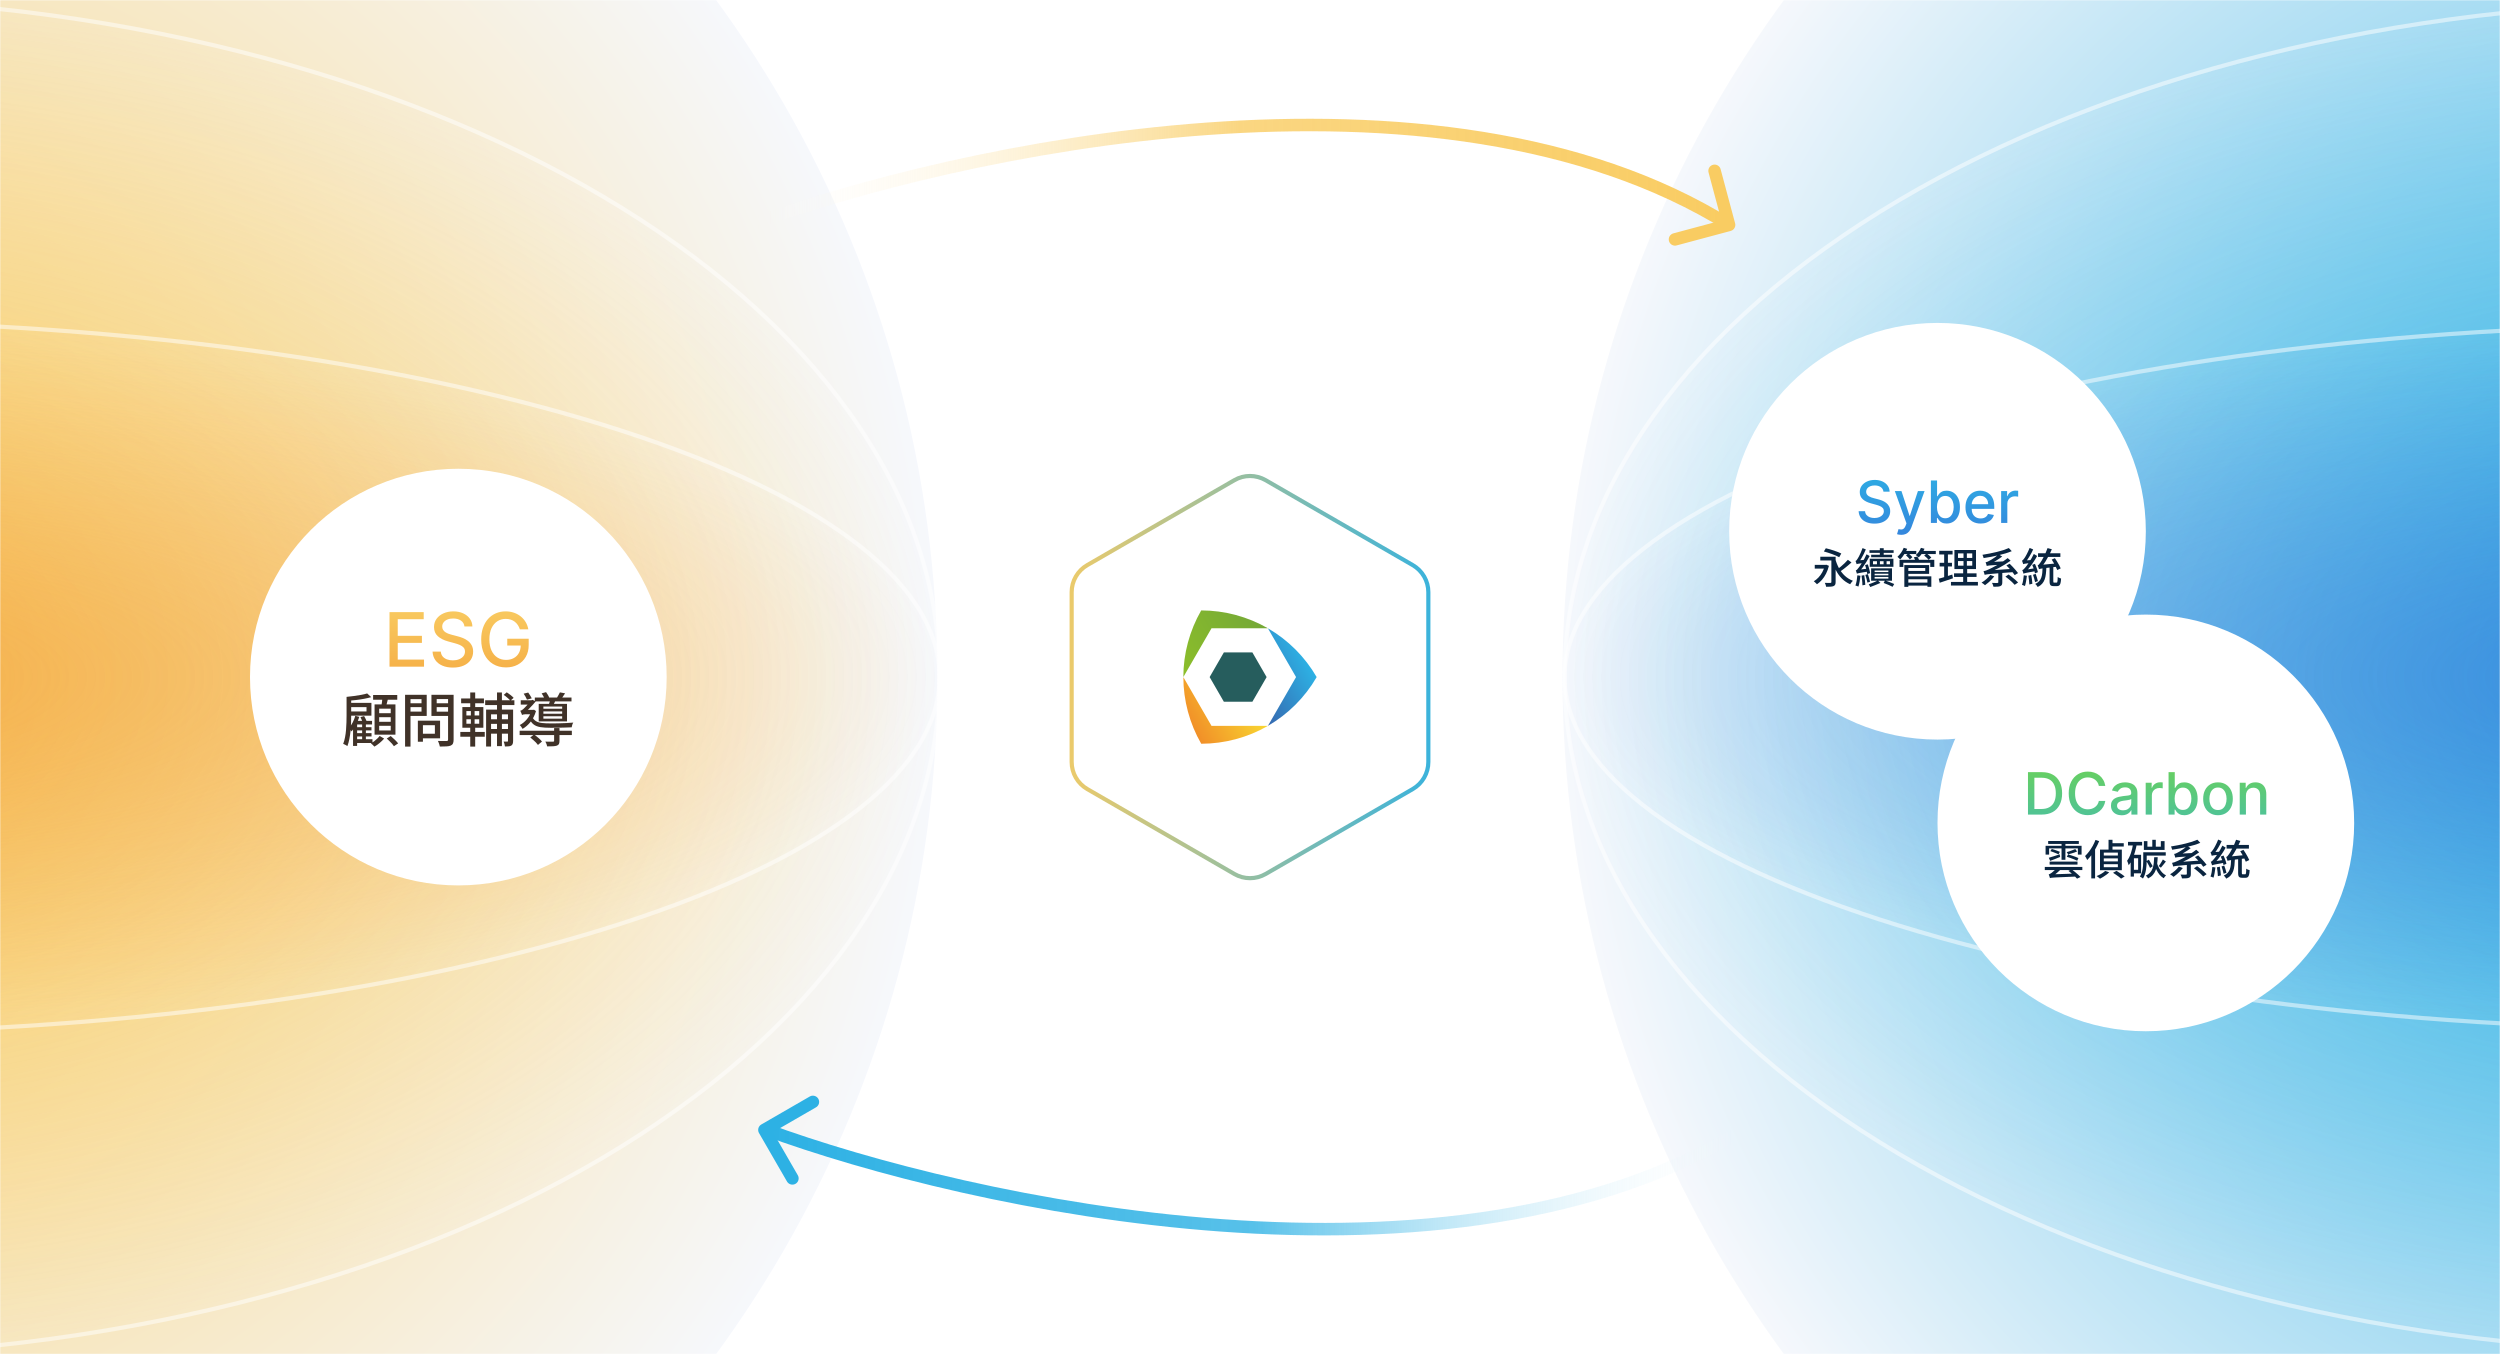 <svg width="1200" height="650" viewBox="0 0 1200 650" fill="none" xmlns="http://www.w3.org/2000/svg">
<rect x="0" y="0" width="1200" height="650" fill="#808080" stroke="none"/>
<g clip-path="url(#clip0_2216_1273)">
<rect width="1200" height="650" fill="white"/>
<rect width="1200" height="650" fill="white"/>
<mask id="mask0_2216_1273" style="mask-type:alpha" maskUnits="userSpaceOnUse" x="0" y="0" width="1200" height="650">
<rect x="0.5" y="0.5" width="1199" height="649" fill="url(#paint0_linear_2216_1273)" stroke="#E4E3E0"/>
</mask>
<g mask="url(#mask0_2216_1273)">
<circle cx="1300" cy="325" r="550" fill="url(#paint1_radial_2216_1273)"/>
<path opacity="0.5" d="M1849 325C1849 414.249 1787.77 495.228 1688.4 553.949C1589.05 612.656 1451.73 649 1300 649C1148.27 649 1010.95 612.656 911.6 553.949C812.226 495.228 751 414.249 751 325C751 235.751 812.226 154.772 911.6 96.051C1010.95 37.344 1148.27 1 1300 1C1451.73 1 1589.05 37.344 1688.4 96.051C1787.77 154.772 1849 235.751 1849 325Z" fill="url(#paint2_radial_2216_1273)" stroke="white" stroke-width="2"/>
<path opacity="0.5" d="M1849 325C1849 348.001 1833.92 370.101 1806.19 390.364C1778.48 410.612 1738.32 428.887 1688.61 444.253C1589.2 474.98 1451.81 494 1300 494C1148.19 494 1010.8 474.98 911.387 444.253C861.675 428.887 821.519 410.612 793.812 390.364C766.084 370.101 751 348.001 751 325C751 301.999 766.084 279.899 793.812 259.636C821.519 239.388 861.675 221.113 911.387 205.747C1010.8 175.02 1148.19 156 1300 156C1451.81 156 1589.2 175.02 1688.61 205.747C1738.32 221.113 1778.48 239.388 1806.19 259.636C1833.92 279.899 1849 301.999 1849 325Z" fill="url(#paint3_radial_2216_1273)" stroke="white" stroke-width="2"/>
<circle cx="-100" cy="325" r="550" fill="url(#paint4_radial_2216_1273)"/>
<path opacity="0.5" d="M-100 651C52.026 651 189.708 614.59 289.417 555.671C389.105 496.765 451 415.243 451 325C451 234.757 389.105 153.235 289.417 94.329C189.708 35.41 52.026 -1 -100 -1C-252.026 -1 -389.708 35.41 -489.417 94.329C-589.105 153.235 -651 234.757 -651 325C-651 415.243 -589.105 496.765 -489.417 555.671C-389.708 614.59 -252.026 651 -100 651Z" fill="url(#paint5_radial_2216_1273)" stroke="white" stroke-width="2"/>
<path opacity="0.5" d="M-100 496C51.95 496 189.554 476.964 289.204 446.164C339.023 430.765 379.412 412.409 407.368 391.979C435.303 371.565 451 348.943 451 325C451 301.057 435.303 278.435 407.368 258.021C379.412 237.591 339.023 219.235 289.204 203.836C189.554 173.036 51.95 154 -100 154C-251.95 154 -389.554 173.036 -489.204 203.836C-539.023 219.235 -579.412 237.591 -607.368 258.021C-635.303 278.435 -651 301.057 -651 325C-651 348.943 -635.303 371.565 -607.368 391.979C-579.412 412.409 -539.023 430.765 -489.204 446.164C-389.554 476.964 -251.95 496 -100 496Z" fill="url(#paint6_radial_2216_1273)" stroke="white" stroke-width="2"/>
</g>
<circle cx="930" cy="255" r="100" fill="white"/>
<path d="M984.82 268.6L986.36 267.92C986.707 268.44 987.06 268.993 987.42 269.58C987.793 270.167 988.127 270.747 988.42 271.32C988.727 271.88 988.967 272.38 989.14 272.82L987.48 273.62C987.32 273.18 987.093 272.673 986.8 272.1C986.52 271.527 986.207 270.933 985.86 270.32C985.513 269.707 985.167 269.133 984.82 268.6ZM978.26 265.56H988.98V267.32H978.26V265.56ZM983.8 271.76H985.58V279C985.58 279.28 985.607 279.46 985.66 279.54C985.713 279.62 985.84 279.66 986.04 279.66C986.107 279.66 986.213 279.66 986.36 279.66C986.507 279.66 986.66 279.66 986.82 279.66C986.993 279.66 987.113 279.66 987.18 279.66C987.313 279.66 987.413 279.593 987.48 279.46C987.547 279.327 987.593 279.073 987.62 278.7C987.66 278.313 987.687 277.733 987.7 276.96C987.833 277.053 987.993 277.153 988.18 277.26C988.38 277.353 988.58 277.44 988.78 277.52C988.98 277.587 989.16 277.64 989.32 277.68C989.28 278.64 989.187 279.387 989.04 279.92C988.907 280.44 988.707 280.807 988.44 281.02C988.187 281.233 987.833 281.34 987.38 281.34C987.3 281.34 987.187 281.34 987.04 281.34C986.893 281.34 986.733 281.34 986.56 281.34C986.387 281.34 986.227 281.34 986.08 281.34C985.947 281.34 985.84 281.34 985.76 281.34C985.24 281.34 984.833 281.267 984.54 281.12C984.26 280.987 984.067 280.747 983.96 280.4C983.853 280.067 983.8 279.6 983.8 279V271.76ZM980.46 272.2H982.26C982.22 273.4 982.14 274.493 982.02 275.48C981.913 276.453 981.72 277.333 981.44 278.12C981.16 278.907 980.753 279.6 980.22 280.2C979.687 280.813 978.973 281.333 978.08 281.76C978.013 281.6 977.913 281.427 977.78 281.24C977.66 281.067 977.52 280.893 977.36 280.72C977.213 280.547 977.067 280.4 976.92 280.28C977.693 279.92 978.307 279.493 978.76 279C979.227 278.507 979.573 277.933 979.8 277.28C980.04 276.627 980.2 275.88 980.28 275.04C980.373 274.2 980.433 273.253 980.46 272.2ZM978.72 273.2L978.68 271.76L979.68 271.14L987.36 270.4C987.373 270.653 987.393 270.933 987.42 271.24C987.46 271.547 987.5 271.8 987.54 272C986.087 272.16 984.867 272.3 983.88 272.42C982.893 272.527 982.087 272.62 981.46 272.7C980.847 272.78 980.36 272.847 980 272.9C979.653 272.953 979.38 273.007 979.18 273.06C978.993 273.1 978.84 273.147 978.72 273.2ZM978.72 273.2C978.693 273.067 978.64 272.893 978.56 272.68C978.493 272.453 978.413 272.22 978.32 271.98C978.24 271.727 978.16 271.52 978.08 271.36C978.307 271.293 978.527 271.133 978.74 270.88C978.967 270.627 979.213 270.3 979.48 269.9C979.627 269.7 979.833 269.373 980.1 268.92C980.367 268.453 980.66 267.907 980.98 267.28C981.313 266.653 981.64 265.98 981.96 265.26C982.28 264.54 982.567 263.813 982.82 263.08L984.88 263.64C984.44 264.693 983.947 265.733 983.4 266.76C982.867 267.773 982.313 268.74 981.74 269.66C981.167 270.567 980.6 271.387 980.04 272.12V272.16C980.04 272.16 979.973 272.2 979.84 272.28C979.707 272.347 979.553 272.433 979.38 272.54C979.207 272.647 979.053 272.76 978.92 272.88C978.787 273 978.72 273.107 978.72 273.2ZM975.46 271.14L976.78 270.64C976.98 271.067 977.173 271.527 977.36 272.02C977.56 272.513 977.733 272.987 977.88 273.44C978.027 273.893 978.127 274.293 978.18 274.64L976.78 275.22C976.727 274.86 976.633 274.447 976.5 273.98C976.367 273.513 976.207 273.033 976.02 272.54C975.847 272.033 975.66 271.567 975.46 271.14ZM973.62 276.32L975 276C975.12 276.667 975.233 277.393 975.34 278.18C975.447 278.953 975.513 279.627 975.54 280.2L974.08 280.56C974.067 279.987 974.013 279.307 973.92 278.52C973.84 277.733 973.74 277 973.62 276.32ZM971.42 276.14L972.92 276.38C972.827 277.26 972.693 278.147 972.52 279.04C972.36 279.92 972.18 280.667 971.98 281.28C971.807 281.187 971.567 281.087 971.26 280.98C970.967 280.873 970.727 280.793 970.54 280.74C970.78 280.14 970.967 279.427 971.1 278.6C971.233 277.773 971.34 276.953 971.42 276.14ZM971.14 270.8C971.113 270.667 971.06 270.5 970.98 270.3C970.913 270.087 970.84 269.873 970.76 269.66C970.693 269.433 970.627 269.247 970.56 269.1C970.733 269.047 970.907 268.927 971.08 268.74C971.267 268.54 971.46 268.293 971.66 268C971.78 267.853 971.94 267.613 972.14 267.28C972.34 266.947 972.56 266.553 972.8 266.1C973.053 265.633 973.3 265.133 973.54 264.6C973.793 264.067 974.02 263.533 974.22 263L975.92 263.72C975.427 264.827 974.853 265.92 974.2 267C973.56 268.08 972.907 269.027 972.24 269.84V269.88C972.24 269.88 972.18 269.913 972.06 269.98C971.953 270.033 971.827 270.107 971.68 270.2C971.547 270.293 971.42 270.393 971.3 270.5C971.193 270.607 971.14 270.707 971.14 270.8ZM971.14 270.8L971.1 269.54L971.86 269.04L975.36 268.78C975.307 268.993 975.267 269.24 975.24 269.52C975.213 269.787 975.2 270.007 975.2 270.18C974.413 270.26 973.767 270.333 973.26 270.4C972.767 270.453 972.38 270.507 972.1 270.56C971.82 270.6 971.607 270.64 971.46 270.68C971.327 270.72 971.22 270.76 971.14 270.8ZM971.28 275.38C971.253 275.26 971.207 275.093 971.14 274.88C971.073 274.667 971 274.447 970.92 274.22C970.84 273.993 970.76 273.8 970.68 273.64C970.92 273.587 971.16 273.447 971.4 273.22C971.64 272.98 971.913 272.673 972.22 272.3C972.38 272.113 972.62 271.807 972.94 271.38C973.26 270.953 973.613 270.447 974 269.86C974.387 269.273 974.773 268.64 975.16 267.96C975.56 267.267 975.92 266.58 976.24 265.9L977.82 266.86C977.327 267.78 976.78 268.693 976.18 269.6C975.593 270.507 974.973 271.373 974.32 272.2C973.68 273.013 973.033 273.753 972.38 274.42V274.46C972.38 274.46 972.327 274.493 972.22 274.56C972.113 274.613 971.98 274.687 971.82 274.78C971.673 274.873 971.547 274.973 971.44 275.08C971.333 275.187 971.28 275.287 971.28 275.38ZM971.28 275.38L971.2 274.04L971.96 273.5L977.12 272.72C977.093 272.933 977.073 273.18 977.06 273.46C977.06 273.74 977.067 273.967 977.08 274.14C975.907 274.353 974.96 274.527 974.24 274.66C973.52 274.78 972.96 274.887 972.56 274.98C972.173 275.06 971.887 275.133 971.7 275.2C971.527 275.253 971.387 275.313 971.28 275.38ZM975.84 275.9L977.12 275.46C977.333 276.007 977.54 276.607 977.74 277.26C977.953 277.9 978.107 278.453 978.2 278.92L976.84 279.42C976.76 278.94 976.62 278.373 976.42 277.72C976.22 277.053 976.027 276.447 975.84 275.9Z" fill="#0A2540"/>
<path d="M955.34 275.98L957.26 276.66C956.86 277.18 956.407 277.7 955.9 278.22C955.407 278.74 954.893 279.227 954.36 279.68C953.827 280.133 953.307 280.54 952.8 280.9C952.68 280.78 952.52 280.64 952.32 280.48C952.12 280.32 951.913 280.167 951.7 280.02C951.487 279.873 951.3 279.753 951.14 279.66C951.927 279.193 952.7 278.633 953.46 277.98C954.22 277.313 954.847 276.647 955.34 275.98ZM962.6 276.76L964.12 275.76C964.64 276.133 965.187 276.547 965.76 277C966.347 277.453 966.893 277.907 967.4 278.36C967.92 278.813 968.347 279.227 968.68 279.6L967.04 280.72C966.733 280.347 966.333 279.927 965.84 279.46C965.347 278.993 964.813 278.527 964.24 278.06C963.667 277.58 963.12 277.147 962.6 276.76ZM959.18 274.16H961.1V279.54C961.1 280.033 961.033 280.413 960.9 280.68C960.78 280.96 960.527 281.18 960.14 281.34C959.767 281.487 959.313 281.573 958.78 281.6C958.247 281.627 957.607 281.64 956.86 281.64C956.82 281.36 956.727 281.04 956.58 280.68C956.447 280.333 956.307 280.033 956.16 279.78C956.547 279.793 956.913 279.807 957.26 279.82C957.62 279.833 957.933 279.84 958.2 279.84C958.467 279.827 958.66 279.82 958.78 279.82C958.94 279.807 959.047 279.78 959.1 279.74C959.153 279.687 959.18 279.607 959.18 279.5V274.16ZM964.24 263.06L965.64 264.56C964.747 264.933 963.76 265.287 962.68 265.62C961.6 265.94 960.467 266.24 959.28 266.52C958.107 266.8 956.913 267.053 955.7 267.28C954.487 267.493 953.3 267.693 952.14 267.88C952.1 267.653 952.02 267.387 951.9 267.08C951.793 266.76 951.687 266.5 951.58 266.3C952.727 266.113 953.887 265.907 955.06 265.68C956.247 265.44 957.4 265.187 958.52 264.92C959.64 264.64 960.687 264.347 961.66 264.04C962.633 263.72 963.493 263.393 964.24 263.06ZM952.64 275.94C952.613 275.82 952.567 275.653 952.5 275.44C952.447 275.227 952.38 275.007 952.3 274.78C952.233 274.54 952.16 274.34 952.08 274.18C952.44 274.127 952.84 274.02 953.28 273.86C953.72 273.7 954.24 273.48 954.84 273.2C955.187 273.04 955.687 272.793 956.34 272.46C956.993 272.127 957.733 271.727 958.56 271.26C959.4 270.78 960.26 270.253 961.14 269.68C962.033 269.107 962.88 268.507 963.68 267.88L965.1 269.12C963.313 270.413 961.467 271.56 959.56 272.56C957.653 273.56 955.773 274.42 953.92 275.14V275.18C953.92 275.18 953.853 275.207 953.72 275.26C953.6 275.3 953.453 275.36 953.28 275.44C953.107 275.52 952.953 275.607 952.82 275.7C952.7 275.78 952.64 275.86 952.64 275.94ZM952.64 275.94L952.6 274.52L953.8 273.86L966.4 273.02C966.373 273.273 966.36 273.56 966.36 273.88C966.36 274.187 966.367 274.433 966.38 274.62C964.433 274.767 962.76 274.893 961.36 275C959.973 275.107 958.793 275.207 957.82 275.3C956.86 275.38 956.073 275.447 955.46 275.5C954.847 275.553 954.36 275.607 954 275.66C953.64 275.7 953.36 275.747 953.16 275.8C952.96 275.84 952.787 275.887 952.64 275.94ZM953.64 271.68C953.613 271.547 953.567 271.373 953.5 271.16C953.447 270.947 953.38 270.727 953.3 270.5C953.233 270.26 953.16 270.06 953.08 269.9C953.333 269.86 953.587 269.793 953.84 269.7C954.107 269.593 954.407 269.447 954.74 269.26C954.98 269.14 955.36 268.927 955.88 268.62C956.413 268.3 956.993 267.92 957.62 267.48C958.247 267.04 958.833 266.573 959.38 266.08L961.04 267.14C960.067 267.873 959.047 268.56 957.98 269.2C956.913 269.84 955.867 270.373 954.84 270.8V270.86C954.84 270.86 954.78 270.887 954.66 270.94C954.54 270.98 954.4 271.047 954.24 271.14C954.08 271.22 953.94 271.313 953.82 271.42C953.7 271.513 953.64 271.6 953.64 271.68ZM953.64 271.68L953.62 270.36L954.62 269.8L962.12 269.44C962.053 269.667 962 269.933 961.96 270.24C961.92 270.533 961.893 270.773 961.88 270.96C960.52 271.04 959.38 271.113 958.46 271.18C957.54 271.233 956.787 271.28 956.2 271.32C955.627 271.36 955.173 271.4 954.84 271.44C954.507 271.48 954.253 271.52 954.08 271.56C953.907 271.6 953.76 271.64 953.64 271.68ZM963.08 271.4L964.64 270.6C965.133 271.067 965.633 271.573 966.14 272.12C966.647 272.653 967.12 273.18 967.56 273.7C968.013 274.22 968.38 274.68 968.66 275.08L967.06 276.06C966.793 275.647 966.433 275.167 965.98 274.62C965.54 274.073 965.067 273.52 964.56 272.96C964.053 272.4 963.56 271.88 963.08 271.4Z" fill="#0A2540"/>
<path d="M939.84 269.32V271.52H946.68V269.32H939.84ZM939.84 265.62V267.8H946.68V265.62H939.84ZM938.12 264H948.48V273.14H938.12V264ZM937.94 275.2H948.74V276.92H937.94V275.2ZM936.46 279.32H949.4V281.04H936.46V279.32ZM930.82 264.38H937.24V266.14H930.82V264.38ZM931.02 270.16H936.94V271.9H931.02V270.16ZM930.6 277.78C931.16 277.633 931.793 277.453 932.5 277.24C933.207 277.027 933.953 276.793 934.74 276.54C935.527 276.287 936.313 276.033 937.1 275.78L937.42 277.58C936.327 277.953 935.22 278.327 934.1 278.7C932.98 279.073 931.967 279.413 931.06 279.72L930.6 277.78ZM933.2 265.08H935V277.42L933.2 277.74V265.08ZM942.48 264.74H944.1V272.36H944.24V280.1H942.32V272.36H942.48V264.74Z" fill="#0A2540"/>
<path d="M915.52 279.66H925.74V281.08H915.52V279.66ZM911.78 268.72H928.46V272.12H926.52V270.16H913.6V272.12H911.78V268.72ZM915.42 271.24H925.98V275.46H915.42V274.06H924.12V272.64H915.42V271.24ZM915.52 276.64H927.04V281.68H925.16V278.06H915.52V276.64ZM914.08 271.24H916V281.7H914.08V271.24ZM918.64 267.5L920.32 267.16C920.52 267.44 920.707 267.767 920.88 268.14C921.067 268.5 921.194 268.82 921.26 269.1L919.5 269.48C919.434 269.227 919.314 268.913 919.14 268.54C918.98 268.167 918.814 267.82 918.64 267.5ZM913.52 264.46H919.82V265.94H913.52V264.46ZM921.78 264.46H929.18V265.94H921.78V264.46ZM913.78 262.94L915.46 263.44C915.194 264.067 914.874 264.693 914.5 265.32C914.14 265.947 913.747 266.54 913.32 267.1C912.907 267.647 912.487 268.127 912.06 268.54C911.98 268.433 911.86 268.3 911.7 268.14C911.54 267.98 911.374 267.82 911.2 267.66C911.04 267.487 910.9 267.353 910.78 267.26C911.394 266.727 911.967 266.08 912.5 265.32C913.034 264.56 913.46 263.767 913.78 262.94ZM922.04 262.96L923.76 263.4C923.454 264.2 923.047 264.973 922.54 265.72C922.047 266.453 921.52 267.067 920.96 267.56C920.867 267.453 920.734 267.333 920.56 267.2C920.387 267.053 920.207 266.907 920.02 266.76C919.847 266.613 919.687 266.5 919.54 266.42C920.074 265.993 920.56 265.48 921 264.88C921.44 264.267 921.787 263.627 922.04 262.96ZM914.88 266.56L916.04 265.6C916.374 265.867 916.72 266.173 917.08 266.52C917.454 266.867 917.747 267.173 917.96 267.44L916.74 268.52C916.54 268.253 916.26 267.933 915.9 267.56C915.54 267.187 915.2 266.853 914.88 266.56ZM923.6 266.66L924.82 265.66C925.194 265.927 925.594 266.247 926.02 266.62C926.46 266.98 926.8 267.3 927.04 267.58L925.76 268.7C925.547 268.42 925.227 268.087 924.8 267.7C924.387 267.3 923.987 266.953 923.6 266.66Z" fill="#0A2540"/>
<path d="M897.36 264.1H908.94V265.38H897.36V264.1ZM898.16 266.26H908.2V267.48H898.16V266.26ZM902.32 263.12H904.18V266.96H902.32V263.12ZM899.04 269.38V270.84H907.18V269.38H899.04ZM897.48 268.18H908.84V272.06H897.48V268.18ZM899.82 275.4V276.16H906.42V275.4H899.82ZM899.82 276.94V277.72H906.42V276.94H899.82ZM899.82 273.86V274.6H906.42V273.86H899.82ZM898.14 272.8H908.16V278.76H898.14V272.8ZM904.14 279.82L904.82 278.6C905.607 278.867 906.4 279.16 907.2 279.48C908 279.8 908.673 280.08 909.22 280.32L908.44 281.66C907.907 281.393 907.247 281.087 906.46 280.74C905.687 280.407 904.913 280.1 904.14 279.82ZM901.36 278.62L902.62 279.8C901.847 280.16 901.007 280.513 900.1 280.86C899.207 281.207 898.407 281.513 897.7 281.78C897.62 281.593 897.513 281.373 897.38 281.12C897.247 280.867 897.113 280.647 896.98 280.46C897.433 280.3 897.927 280.12 898.46 279.92C898.993 279.707 899.52 279.487 900.04 279.26C900.56 279.02 901 278.807 901.36 278.62ZM900.94 268.6H902.36V271.62H900.94V268.6ZM904.12 268.6H905.56V271.6H904.12V268.6ZM895.26 271.22L896.56 270.88C896.72 271.347 896.873 271.84 897.02 272.36C897.167 272.88 897.3 273.38 897.42 273.86C897.54 274.34 897.62 274.76 897.66 275.12L896.28 275.54C896.227 275.167 896.147 274.733 896.04 274.24C895.947 273.747 895.827 273.233 895.68 272.7C895.547 272.167 895.407 271.673 895.26 271.22ZM893.54 276.3L894.84 276.08C894.96 276.813 895.067 277.613 895.16 278.48C895.253 279.333 895.313 280.073 895.34 280.7L893.96 280.96C893.96 280.533 893.94 280.053 893.9 279.52C893.86 278.987 893.807 278.44 893.74 277.88C893.673 277.32 893.607 276.793 893.54 276.3ZM891.54 276.14L893.02 276.38C892.927 277.3 892.793 278.233 892.62 279.18C892.447 280.127 892.253 280.92 892.04 281.56C891.88 281.48 891.647 281.387 891.34 281.28C891.047 281.187 890.8 281.113 890.6 281.06C890.853 280.42 891.053 279.66 891.2 278.78C891.347 277.887 891.46 277.007 891.54 276.14ZM891.18 270.8C891.153 270.693 891.107 270.547 891.04 270.36C890.973 270.16 890.907 269.96 890.84 269.76C890.773 269.56 890.707 269.393 890.64 269.26C890.813 269.207 890.987 269.087 891.16 268.9C891.333 268.7 891.507 268.447 891.68 268.14C891.827 267.953 892.033 267.6 892.3 267.08C892.58 266.547 892.873 265.933 893.18 265.24C893.5 264.533 893.78 263.813 894.02 263.08L895.6 263.72C895.293 264.467 894.953 265.213 894.58 265.96C894.22 266.693 893.833 267.4 893.42 268.08C893.02 268.747 892.62 269.353 892.22 269.9V269.94C892.22 269.94 892.167 269.967 892.06 270.02C891.967 270.073 891.847 270.147 891.7 270.24C891.553 270.333 891.427 270.433 891.32 270.54C891.227 270.633 891.18 270.72 891.18 270.8ZM891.18 270.8L891.14 269.48L891.96 268.98L895.38 268.7C895.34 268.927 895.307 269.187 895.28 269.48C895.253 269.76 895.233 269.993 895.22 270.18C894.193 270.287 893.407 270.38 892.86 270.46C892.327 270.527 891.94 270.587 891.7 270.64C891.473 270.693 891.3 270.747 891.18 270.8ZM891.32 275.38C891.293 275.26 891.247 275.107 891.18 274.92C891.113 274.72 891.047 274.52 890.98 274.32C890.913 274.107 890.847 273.933 890.78 273.8C890.993 273.747 891.213 273.6 891.44 273.36C891.667 273.12 891.92 272.813 892.2 272.44C892.36 272.253 892.587 271.947 892.88 271.52C893.173 271.093 893.5 270.587 893.86 270C894.22 269.413 894.58 268.78 894.94 268.1C895.313 267.42 895.647 266.74 895.94 266.06L897.42 266.9C896.953 267.82 896.447 268.733 895.9 269.64C895.353 270.547 894.78 271.413 894.18 272.24C893.58 273.053 892.973 273.793 892.36 274.46V274.52C892.36 274.52 892.307 274.547 892.2 274.6C892.107 274.653 891.987 274.727 891.84 274.82C891.693 274.9 891.567 274.993 891.46 275.1C891.367 275.193 891.32 275.287 891.32 275.38ZM891.32 275.38L891.26 274.02L892.08 273.48L896.74 272.9C896.7 273.113 896.667 273.367 896.64 273.66C896.627 273.953 896.627 274.187 896.64 274.36C895.573 274.52 894.713 274.653 894.06 274.76C893.42 274.867 892.913 274.96 892.54 275.04C892.18 275.107 891.913 275.167 891.74 275.22C891.567 275.26 891.427 275.313 891.32 275.38ZM895.36 275.94L896.58 275.58C896.78 276.153 896.98 276.787 897.18 277.48C897.38 278.16 897.527 278.747 897.62 279.24L896.36 279.66C896.28 279.153 896.14 278.553 895.94 277.86C895.753 277.167 895.56 276.527 895.36 275.94Z" fill="#0A2540"/>
<path d="M871.08 271.14H876.6V272.92H871.08V271.14ZM873.74 267.22H880.18V269.02H873.74V267.22ZM880.9 268.1C881.327 269.753 881.92 271.28 882.68 272.68C883.44 274.08 884.38 275.307 885.5 276.36C886.62 277.4 887.92 278.207 889.4 278.78C889.267 278.9 889.113 279.06 888.94 279.26C888.767 279.447 888.607 279.647 888.46 279.86C888.313 280.073 888.187 280.267 888.08 280.44C886.533 279.747 885.193 278.827 884.06 277.68C882.927 276.52 881.973 275.167 881.2 273.62C880.427 272.06 879.793 270.34 879.3 268.46L880.9 268.1ZM886.98 268.7L888.72 269.98C888.147 270.487 887.54 271.013 886.9 271.56C886.26 272.093 885.62 272.607 884.98 273.1C884.353 273.593 883.753 274.027 883.18 274.4L881.86 273.32C882.407 272.933 882.993 272.48 883.62 271.96C884.247 271.427 884.853 270.88 885.44 270.32C886.04 269.747 886.553 269.207 886.98 268.7ZM879.06 267.22H881.1V279.38C881.1 279.913 881.027 280.327 880.88 280.62C880.733 280.927 880.48 281.16 880.12 281.32C879.747 281.48 879.273 281.573 878.7 281.6C878.127 281.64 877.413 281.66 876.56 281.66C876.52 281.38 876.433 281.053 876.3 280.68C876.18 280.32 876.047 280.013 875.9 279.76C876.287 279.773 876.66 279.787 877.02 279.8C877.393 279.8 877.72 279.8 878 279.8C878.28 279.8 878.48 279.8 878.6 279.8C878.787 279.787 878.907 279.753 878.96 279.7C879.027 279.633 879.06 279.513 879.06 279.34V267.22ZM875.46 264.7L876.4 263.16C877 263.307 877.64 263.473 878.32 263.66C879 263.847 879.68 264.06 880.36 264.3C881.053 264.527 881.693 264.76 882.28 265C882.88 265.227 883.393 265.453 883.82 265.68L882.82 267.46C882.407 267.233 881.913 266.993 881.34 266.74C880.767 266.487 880.14 266.233 879.46 265.98C878.793 265.727 878.113 265.493 877.42 265.28C876.74 265.053 876.087 264.86 875.46 264.7ZM875.9 271.14H876.28L876.62 271.06L877.88 271.6C877.547 272.973 877.087 274.227 876.5 275.36C875.927 276.493 875.267 277.487 874.52 278.34C873.773 279.193 872.98 279.893 872.14 280.44C872.033 280.307 871.887 280.153 871.7 279.98C871.527 279.793 871.34 279.613 871.14 279.44C870.953 279.253 870.78 279.113 870.62 279.02C871.433 278.527 872.187 277.913 872.88 277.18C873.587 276.433 874.2 275.58 874.72 274.62C875.24 273.66 875.633 272.62 875.9 271.5V271.14Z" fill="#0A2540"/>
<path d="M960.546 251V235.727H963.419V238.153H963.578C963.857 237.331 964.347 236.685 965.05 236.214C965.759 235.737 966.561 235.499 967.456 235.499C967.642 235.499 967.861 235.505 968.112 235.518C968.371 235.532 968.573 235.548 968.719 235.568V238.412C968.6 238.379 968.388 238.342 968.083 238.303C967.778 238.256 967.473 238.233 967.168 238.233C966.465 238.233 965.839 238.382 965.289 238.68C964.745 238.972 964.314 239.38 963.996 239.903C963.678 240.42 963.519 241.01 963.519 241.673V251H960.546Z" fill="url(#paint7_linear_2216_1273)"/>
<path d="M950.694 251.308C949.19 251.308 947.894 250.987 946.806 250.344C945.726 249.694 944.891 248.783 944.301 247.609C943.717 246.429 943.426 245.047 943.426 243.463C943.426 241.899 943.717 240.52 944.301 239.327C944.891 238.133 945.713 237.202 946.767 236.533C947.827 235.863 949.067 235.528 950.485 235.528C951.347 235.528 952.182 235.671 952.991 235.956C953.8 236.241 954.526 236.688 955.169 237.298C955.812 237.908 956.319 238.7 956.69 239.675C957.061 240.642 957.247 241.819 957.247 243.204V244.258H945.106V242.031H954.333C954.333 241.249 954.174 240.556 953.856 239.953C953.538 239.343 953.091 238.863 952.514 238.511C951.944 238.16 951.274 237.984 950.505 237.984C949.67 237.984 948.941 238.19 948.318 238.601C947.701 239.005 947.224 239.535 946.886 240.192C946.555 240.841 946.389 241.547 946.389 242.31V244.05C946.389 245.07 946.568 245.939 946.926 246.655C947.29 247.371 947.797 247.918 948.447 248.295C949.097 248.667 949.856 248.852 950.724 248.852C951.288 248.852 951.801 248.773 952.265 248.614C952.729 248.448 953.13 248.203 953.468 247.878C953.806 247.553 954.065 247.152 954.244 246.675L957.058 247.182C956.833 248.01 956.428 248.736 955.845 249.359C955.268 249.976 954.542 250.456 953.667 250.801C952.799 251.139 951.808 251.308 950.694 251.308Z" fill="url(#paint8_linear_2216_1273)"/>
<path d="M926.823 251V230.636H929.796V238.203H929.975C930.148 237.885 930.396 237.517 930.721 237.099C931.046 236.682 931.497 236.317 932.073 236.006C932.65 235.687 933.412 235.528 934.36 235.528C935.593 235.528 936.694 235.84 937.661 236.463C938.629 237.086 939.388 237.984 939.938 239.158C940.495 240.331 940.774 241.743 940.774 243.393C940.774 245.044 940.498 246.459 939.948 247.639C939.398 248.812 938.642 249.717 937.681 250.354C936.72 250.983 935.623 251.298 934.39 251.298C933.462 251.298 932.703 251.142 932.113 250.831C931.53 250.519 931.072 250.155 930.741 249.737C930.409 249.319 930.154 248.948 929.975 248.623H929.727V251H926.823ZM929.737 243.364C929.737 244.437 929.892 245.379 930.204 246.187C930.515 246.996 930.966 247.629 931.556 248.087C932.146 248.537 932.869 248.763 933.724 248.763C934.612 248.763 935.354 248.527 935.951 248.057C936.548 247.579 936.998 246.933 937.303 246.118C937.615 245.302 937.771 244.384 937.771 243.364C937.771 242.356 937.618 241.451 937.313 240.649C937.015 239.847 936.564 239.214 935.961 238.75C935.364 238.286 934.619 238.054 933.724 238.054C932.862 238.054 932.133 238.276 931.536 238.72C930.946 239.164 930.499 239.784 930.194 240.579C929.889 241.375 929.737 242.303 929.737 243.364Z" fill="url(#paint9_linear_2216_1273)"/>
<path d="M912.605 256.727C912.16 256.727 911.756 256.691 911.392 256.618C911.027 256.551 910.755 256.478 910.576 256.399L911.292 253.963C911.836 254.109 912.32 254.172 912.744 254.152C913.168 254.132 913.543 253.973 913.867 253.674C914.199 253.376 914.49 252.889 914.742 252.213L915.11 251.199L909.522 235.727H912.704L916.572 247.579H916.731L920.599 235.727H923.791L917.497 253.038C917.205 253.834 916.834 254.506 916.383 255.057C915.932 255.613 915.395 256.031 914.772 256.309C914.149 256.588 913.427 256.727 912.605 256.727Z" fill="url(#paint10_linear_2216_1273)"/>
<path d="M904.051 235.986C903.945 235.044 903.507 234.315 902.738 233.798C901.969 233.275 901.002 233.013 899.835 233.013C899 233.013 898.277 233.145 897.667 233.41C897.057 233.669 896.584 234.027 896.245 234.484C895.914 234.935 895.748 235.449 895.748 236.026C895.748 236.509 895.861 236.927 896.086 237.278C896.318 237.63 896.62 237.925 896.991 238.163C897.369 238.395 897.773 238.591 898.204 238.75C898.635 238.902 899.049 239.028 899.447 239.128L901.436 239.645C902.085 239.804 902.752 240.019 903.434 240.291C904.117 240.563 904.75 240.921 905.334 241.365C905.917 241.809 906.387 242.359 906.745 243.016C907.11 243.672 907.292 244.457 907.292 245.372C907.292 246.526 906.994 247.55 906.397 248.445C905.807 249.339 904.949 250.045 903.822 250.562C902.702 251.08 901.346 251.338 899.755 251.338C898.231 251.338 896.912 251.096 895.798 250.612C894.684 250.128 893.813 249.442 893.183 248.554C892.553 247.659 892.205 246.598 892.139 245.372H895.221C895.281 246.108 895.52 246.721 895.937 247.212C896.361 247.696 896.902 248.057 897.558 248.295C898.221 248.527 898.947 248.643 899.736 248.643C900.604 248.643 901.376 248.508 902.052 248.236C902.735 247.957 903.272 247.573 903.663 247.082C904.054 246.585 904.25 246.005 904.25 245.342C904.25 244.739 904.077 244.245 903.733 243.861C903.395 243.476 902.934 243.158 902.351 242.906C901.774 242.654 901.121 242.432 900.392 242.24L897.986 241.584C896.355 241.14 895.062 240.487 894.108 239.625C893.16 238.763 892.686 237.623 892.686 236.205C892.686 235.031 893.004 234.007 893.64 233.132C894.277 232.257 895.138 231.578 896.226 231.094C897.313 230.603 898.539 230.358 899.905 230.358C901.283 230.358 902.5 230.6 903.554 231.084C904.614 231.568 905.45 232.234 906.059 233.082C906.669 233.924 906.987 234.892 907.014 235.986H904.051Z" fill="url(#paint11_linear_2216_1273)"/>
<circle cx="1030" cy="395" r="100" fill="white"/>
<path d="M1075.32 408.6L1076.86 407.92C1077.21 408.44 1077.56 408.993 1077.92 409.58C1078.29 410.167 1078.63 410.747 1078.92 411.32C1079.23 411.88 1079.47 412.38 1079.64 412.82L1077.98 413.62C1077.82 413.18 1077.59 412.673 1077.3 412.1C1077.02 411.527 1076.71 410.933 1076.36 410.32C1076.01 409.707 1075.67 409.133 1075.32 408.6ZM1068.76 405.56H1079.48V407.32H1068.76V405.56ZM1074.3 411.76H1076.08V419C1076.08 419.28 1076.11 419.46 1076.16 419.54C1076.21 419.62 1076.34 419.66 1076.54 419.66C1076.61 419.66 1076.71 419.66 1076.86 419.66C1077.01 419.66 1077.16 419.66 1077.32 419.66C1077.49 419.66 1077.61 419.66 1077.68 419.66C1077.81 419.66 1077.91 419.593 1077.98 419.46C1078.05 419.327 1078.09 419.073 1078.12 418.7C1078.16 418.313 1078.19 417.733 1078.2 416.96C1078.33 417.053 1078.49 417.153 1078.68 417.26C1078.88 417.353 1079.08 417.44 1079.28 417.52C1079.48 417.587 1079.66 417.64 1079.82 417.68C1079.78 418.64 1079.69 419.387 1079.54 419.92C1079.41 420.44 1079.21 420.807 1078.94 421.02C1078.69 421.233 1078.33 421.34 1077.88 421.34C1077.8 421.34 1077.69 421.34 1077.54 421.34C1077.39 421.34 1077.23 421.34 1077.06 421.34C1076.89 421.34 1076.73 421.34 1076.58 421.34C1076.45 421.34 1076.34 421.34 1076.26 421.34C1075.74 421.34 1075.33 421.267 1075.04 421.12C1074.76 420.987 1074.57 420.747 1074.46 420.4C1074.35 420.067 1074.3 419.6 1074.3 419V411.76ZM1070.96 412.2H1072.76C1072.72 413.4 1072.64 414.493 1072.52 415.48C1072.41 416.453 1072.22 417.333 1071.94 418.12C1071.66 418.907 1071.25 419.6 1070.72 420.2C1070.19 420.813 1069.47 421.333 1068.58 421.76C1068.51 421.6 1068.41 421.427 1068.28 421.24C1068.16 421.067 1068.02 420.893 1067.86 420.72C1067.71 420.547 1067.57 420.4 1067.42 420.28C1068.19 419.92 1068.81 419.493 1069.26 419C1069.73 418.507 1070.07 417.933 1070.3 417.28C1070.54 416.627 1070.7 415.88 1070.78 415.04C1070.87 414.2 1070.93 413.253 1070.96 412.2ZM1069.22 413.2L1069.18 411.76L1070.18 411.14L1077.86 410.4C1077.87 410.653 1077.89 410.933 1077.92 411.24C1077.96 411.547 1078 411.8 1078.04 412C1076.59 412.16 1075.37 412.3 1074.38 412.42C1073.39 412.527 1072.59 412.62 1071.96 412.7C1071.35 412.78 1070.86 412.847 1070.5 412.9C1070.15 412.953 1069.88 413.007 1069.68 413.06C1069.49 413.1 1069.34 413.147 1069.22 413.2ZM1069.22 413.2C1069.19 413.067 1069.14 412.893 1069.06 412.68C1068.99 412.453 1068.91 412.22 1068.82 411.98C1068.74 411.727 1068.66 411.52 1068.58 411.36C1068.81 411.293 1069.03 411.133 1069.24 410.88C1069.47 410.627 1069.71 410.3 1069.98 409.9C1070.13 409.7 1070.33 409.373 1070.6 408.92C1070.87 408.453 1071.16 407.907 1071.48 407.28C1071.81 406.653 1072.14 405.98 1072.46 405.26C1072.78 404.54 1073.07 403.813 1073.32 403.08L1075.38 403.64C1074.94 404.693 1074.45 405.733 1073.9 406.76C1073.37 407.773 1072.81 408.74 1072.24 409.66C1071.67 410.567 1071.1 411.387 1070.54 412.12V412.16C1070.54 412.16 1070.47 412.2 1070.34 412.28C1070.21 412.347 1070.05 412.433 1069.88 412.54C1069.71 412.647 1069.55 412.76 1069.42 412.88C1069.29 413 1069.22 413.107 1069.22 413.2ZM1065.96 411.14L1067.28 410.64C1067.48 411.067 1067.67 411.527 1067.86 412.02C1068.06 412.513 1068.23 412.987 1068.38 413.44C1068.53 413.893 1068.63 414.293 1068.68 414.64L1067.28 415.22C1067.23 414.86 1067.13 414.447 1067 413.98C1066.87 413.513 1066.71 413.033 1066.52 412.54C1066.35 412.033 1066.16 411.567 1065.96 411.14ZM1064.12 416.32L1065.5 416C1065.62 416.667 1065.73 417.393 1065.84 418.18C1065.95 418.953 1066.01 419.627 1066.04 420.2L1064.58 420.56C1064.57 419.987 1064.51 419.307 1064.42 418.52C1064.34 417.733 1064.24 417 1064.12 416.32ZM1061.92 416.14L1063.42 416.38C1063.33 417.26 1063.19 418.147 1063.02 419.04C1062.86 419.92 1062.68 420.667 1062.48 421.28C1062.31 421.187 1062.07 421.087 1061.76 420.98C1061.47 420.873 1061.23 420.793 1061.04 420.74C1061.28 420.14 1061.47 419.427 1061.6 418.6C1061.73 417.773 1061.84 416.953 1061.92 416.14ZM1061.64 410.8C1061.61 410.667 1061.56 410.5 1061.48 410.3C1061.41 410.087 1061.34 409.873 1061.26 409.66C1061.19 409.433 1061.13 409.247 1061.06 409.1C1061.23 409.047 1061.41 408.927 1061.58 408.74C1061.77 408.54 1061.96 408.293 1062.16 408C1062.28 407.853 1062.44 407.613 1062.64 407.28C1062.84 406.947 1063.06 406.553 1063.3 406.1C1063.55 405.633 1063.8 405.133 1064.04 404.6C1064.29 404.067 1064.52 403.533 1064.72 403L1066.42 403.72C1065.93 404.827 1065.35 405.92 1064.7 407C1064.06 408.08 1063.41 409.027 1062.74 409.84V409.88C1062.74 409.88 1062.68 409.913 1062.56 409.98C1062.45 410.033 1062.33 410.107 1062.18 410.2C1062.05 410.293 1061.92 410.393 1061.8 410.5C1061.69 410.607 1061.64 410.707 1061.64 410.8ZM1061.64 410.8L1061.6 409.54L1062.36 409.04L1065.86 408.78C1065.81 408.993 1065.77 409.24 1065.74 409.52C1065.71 409.787 1065.7 410.007 1065.7 410.18C1064.91 410.26 1064.27 410.333 1063.76 410.4C1063.27 410.453 1062.88 410.507 1062.6 410.56C1062.32 410.6 1062.11 410.64 1061.96 410.68C1061.83 410.72 1061.72 410.76 1061.64 410.8ZM1061.78 415.38C1061.75 415.26 1061.71 415.093 1061.64 414.88C1061.57 414.667 1061.5 414.447 1061.42 414.22C1061.34 413.993 1061.26 413.8 1061.18 413.64C1061.42 413.587 1061.66 413.447 1061.9 413.22C1062.14 412.98 1062.41 412.673 1062.72 412.3C1062.88 412.113 1063.12 411.807 1063.44 411.38C1063.76 410.953 1064.11 410.447 1064.5 409.86C1064.89 409.273 1065.27 408.64 1065.66 407.96C1066.06 407.267 1066.42 406.58 1066.74 405.9L1068.32 406.86C1067.83 407.78 1067.28 408.693 1066.68 409.6C1066.09 410.507 1065.47 411.373 1064.82 412.2C1064.18 413.013 1063.53 413.753 1062.88 414.42V414.46C1062.88 414.46 1062.83 414.493 1062.72 414.56C1062.61 414.613 1062.48 414.687 1062.32 414.78C1062.17 414.873 1062.05 414.973 1061.94 415.08C1061.83 415.187 1061.78 415.287 1061.78 415.38ZM1061.78 415.38L1061.7 414.04L1062.46 413.5L1067.62 412.72C1067.59 412.933 1067.57 413.18 1067.56 413.46C1067.56 413.74 1067.57 413.967 1067.58 414.14C1066.41 414.353 1065.46 414.527 1064.74 414.66C1064.02 414.78 1063.46 414.887 1063.06 414.98C1062.67 415.06 1062.39 415.133 1062.2 415.2C1062.03 415.253 1061.89 415.313 1061.78 415.38ZM1066.34 415.9L1067.62 415.46C1067.83 416.007 1068.04 416.607 1068.24 417.26C1068.45 417.9 1068.61 418.453 1068.7 418.92L1067.34 419.42C1067.26 418.94 1067.12 418.373 1066.92 417.72C1066.72 417.053 1066.53 416.447 1066.34 415.9Z" fill="#0A2540"/>
<path d="M1045.84 415.98L1047.76 416.66C1047.36 417.18 1046.91 417.7 1046.4 418.22C1045.91 418.74 1045.39 419.227 1044.86 419.68C1044.33 420.133 1043.81 420.54 1043.3 420.9C1043.18 420.78 1043.02 420.64 1042.82 420.48C1042.62 420.32 1042.41 420.167 1042.2 420.02C1041.99 419.873 1041.8 419.753 1041.64 419.66C1042.43 419.193 1043.2 418.633 1043.96 417.98C1044.72 417.313 1045.35 416.647 1045.84 415.98ZM1053.1 416.76L1054.62 415.76C1055.14 416.133 1055.69 416.547 1056.26 417C1056.85 417.453 1057.39 417.907 1057.9 418.36C1058.42 418.813 1058.85 419.227 1059.18 419.6L1057.54 420.72C1057.23 420.347 1056.83 419.927 1056.34 419.46C1055.85 418.993 1055.31 418.527 1054.74 418.06C1054.17 417.58 1053.62 417.147 1053.1 416.76ZM1049.68 414.16H1051.6V419.54C1051.6 420.033 1051.53 420.413 1051.4 420.68C1051.28 420.96 1051.03 421.18 1050.64 421.34C1050.27 421.487 1049.81 421.573 1049.28 421.6C1048.75 421.627 1048.11 421.64 1047.36 421.64C1047.32 421.36 1047.23 421.04 1047.08 420.68C1046.95 420.333 1046.81 420.033 1046.66 419.78C1047.05 419.793 1047.41 419.807 1047.76 419.82C1048.12 419.833 1048.43 419.84 1048.7 419.84C1048.97 419.827 1049.16 419.82 1049.28 419.82C1049.44 419.807 1049.55 419.78 1049.6 419.74C1049.65 419.687 1049.68 419.607 1049.68 419.5V414.16ZM1054.74 403.06L1056.14 404.56C1055.25 404.933 1054.26 405.287 1053.18 405.62C1052.1 405.94 1050.97 406.24 1049.78 406.52C1048.61 406.8 1047.41 407.053 1046.2 407.28C1044.99 407.493 1043.8 407.693 1042.64 407.88C1042.6 407.653 1042.52 407.387 1042.4 407.08C1042.29 406.76 1042.19 406.5 1042.08 406.3C1043.23 406.113 1044.39 405.907 1045.56 405.68C1046.75 405.44 1047.9 405.187 1049.02 404.92C1050.14 404.64 1051.19 404.347 1052.16 404.04C1053.13 403.72 1053.99 403.393 1054.74 403.06ZM1043.14 415.94C1043.11 415.82 1043.07 415.653 1043 415.44C1042.95 415.227 1042.88 415.007 1042.8 414.78C1042.73 414.54 1042.66 414.34 1042.58 414.18C1042.94 414.127 1043.34 414.02 1043.78 413.86C1044.22 413.7 1044.74 413.48 1045.34 413.2C1045.69 413.04 1046.19 412.793 1046.84 412.46C1047.49 412.127 1048.23 411.727 1049.06 411.26C1049.9 410.78 1050.76 410.253 1051.64 409.68C1052.53 409.107 1053.38 408.507 1054.18 407.88L1055.6 409.12C1053.81 410.413 1051.97 411.56 1050.06 412.56C1048.15 413.56 1046.27 414.42 1044.42 415.14V415.18C1044.42 415.18 1044.35 415.207 1044.22 415.26C1044.1 415.3 1043.95 415.36 1043.78 415.44C1043.61 415.52 1043.45 415.607 1043.32 415.7C1043.2 415.78 1043.14 415.86 1043.14 415.94ZM1043.14 415.94L1043.1 414.52L1044.3 413.86L1056.9 413.02C1056.87 413.273 1056.86 413.56 1056.86 413.88C1056.86 414.187 1056.87 414.433 1056.88 414.62C1054.93 414.767 1053.26 414.893 1051.86 415C1050.47 415.107 1049.29 415.207 1048.32 415.3C1047.36 415.38 1046.57 415.447 1045.96 415.5C1045.35 415.553 1044.86 415.607 1044.5 415.66C1044.14 415.7 1043.86 415.747 1043.66 415.8C1043.46 415.84 1043.29 415.887 1043.14 415.94ZM1044.14 411.68C1044.11 411.547 1044.07 411.373 1044 411.16C1043.95 410.947 1043.88 410.727 1043.8 410.5C1043.73 410.26 1043.66 410.06 1043.58 409.9C1043.83 409.86 1044.09 409.793 1044.34 409.7C1044.61 409.593 1044.91 409.447 1045.24 409.26C1045.48 409.14 1045.86 408.927 1046.38 408.62C1046.91 408.3 1047.49 407.92 1048.12 407.48C1048.75 407.04 1049.33 406.573 1049.88 406.08L1051.54 407.14C1050.57 407.873 1049.55 408.56 1048.48 409.2C1047.41 409.84 1046.37 410.373 1045.34 410.8V410.86C1045.34 410.86 1045.28 410.887 1045.16 410.94C1045.04 410.98 1044.9 411.047 1044.74 411.14C1044.58 411.22 1044.44 411.313 1044.32 411.42C1044.2 411.513 1044.14 411.6 1044.14 411.68ZM1044.14 411.68L1044.12 410.36L1045.12 409.8L1052.62 409.44C1052.55 409.667 1052.5 409.933 1052.46 410.24C1052.42 410.533 1052.39 410.773 1052.38 410.96C1051.02 411.04 1049.88 411.113 1048.96 411.18C1048.04 411.233 1047.29 411.28 1046.7 411.32C1046.13 411.36 1045.67 411.4 1045.34 411.44C1045.01 411.48 1044.75 411.52 1044.58 411.56C1044.41 411.6 1044.26 411.64 1044.14 411.68ZM1053.58 411.4L1055.14 410.6C1055.63 411.067 1056.13 411.573 1056.64 412.12C1057.15 412.653 1057.62 413.18 1058.06 413.7C1058.51 414.22 1058.88 414.68 1059.16 415.08L1057.56 416.06C1057.29 415.647 1056.93 415.167 1056.48 414.62C1056.04 414.073 1055.57 413.52 1055.06 412.96C1054.55 412.4 1054.06 411.88 1053.58 411.4Z" fill="#0A2540"/>
<path d="M1038.18 412.56L1039.62 413.54C1039.19 414.047 1038.77 414.573 1038.36 415.12C1037.96 415.653 1037.58 416.107 1037.22 416.48L1036.18 415.7C1036.39 415.42 1036.63 415.1 1036.88 414.74C1037.13 414.367 1037.37 413.987 1037.6 413.6C1037.84 413.213 1038.03 412.867 1038.18 412.56ZM1033.1 403.12H1034.78V407.42H1033.1V403.12ZM1034.02 411.44H1035.7C1035.65 412.627 1035.55 413.74 1035.42 414.78C1035.29 415.807 1035.06 416.753 1034.74 417.62C1034.43 418.473 1033.99 419.24 1033.4 419.92C1032.81 420.6 1032.04 421.18 1031.08 421.66C1030.99 421.447 1030.83 421.207 1030.62 420.94C1030.41 420.673 1030.2 420.46 1030 420.3C1030.87 419.9 1031.55 419.407 1032.06 418.82C1032.58 418.233 1032.97 417.567 1033.24 416.82C1033.51 416.073 1033.69 415.253 1033.8 414.36C1033.91 413.453 1033.98 412.48 1034.02 411.44ZM1035.36 414.26C1035.6 415.113 1035.93 415.927 1036.34 416.7C1036.75 417.473 1037.24 418.16 1037.8 418.76C1038.36 419.36 1038.99 419.833 1039.7 420.18C1039.51 420.34 1039.31 420.553 1039.1 420.82C1038.89 421.087 1038.71 421.333 1038.58 421.56C1037.83 421.107 1037.17 420.533 1036.58 419.84C1035.99 419.133 1035.49 418.333 1035.06 417.44C1034.63 416.533 1034.29 415.573 1034.02 414.56L1035.36 414.26ZM1029.44 409.1H1039.56V410.7H1029.44V409.1ZM1028.76 409.1H1030.42V413.08C1030.42 413.707 1030.39 414.393 1030.34 415.14C1030.3 415.887 1030.21 416.653 1030.08 417.44C1029.96 418.213 1029.78 418.967 1029.54 419.7C1029.31 420.433 1029.01 421.1 1028.62 421.7C1028.53 421.607 1028.39 421.5 1028.2 421.38C1028.03 421.26 1027.85 421.14 1027.66 421.02C1027.47 420.9 1027.31 420.813 1027.16 420.76C1027.64 420 1027.99 419.167 1028.22 418.26C1028.45 417.353 1028.59 416.447 1028.66 415.54C1028.73 414.633 1028.76 413.807 1028.76 413.06V409.1ZM1030.26 413.34L1031.46 412.64C1031.67 412.973 1031.89 413.34 1032.12 413.74C1032.36 414.127 1032.58 414.5 1032.78 414.86C1032.99 415.22 1033.17 415.533 1033.3 415.8L1032.02 416.64C1031.91 416.347 1031.76 416.013 1031.56 415.64C1031.36 415.253 1031.15 414.86 1030.92 414.46C1030.69 414.047 1030.47 413.673 1030.26 413.34ZM1029.06 403.74H1030.76V406.4H1037.2V403.74H1039V407.96H1029.06V403.74ZM1021.44 404.1H1028.22V405.82H1021.44V404.1ZM1023.52 410.3H1027.72V419.2H1023.52V417.52H1026.3V411.96H1023.52V410.3ZM1023.9 404.98L1025.64 405.36C1025.4 406.613 1025.1 407.853 1024.74 409.08C1024.39 410.307 1023.97 411.453 1023.48 412.52C1022.99 413.587 1022.41 414.52 1021.76 415.32C1021.73 415.16 1021.67 414.947 1021.58 414.68C1021.5 414.4 1021.41 414.127 1021.3 413.86C1021.21 413.58 1021.11 413.353 1021 413.18C1021.75 412.18 1022.35 410.967 1022.82 409.54C1023.29 408.1 1023.65 406.58 1023.9 404.98ZM1022.72 410.3H1024.28V420.76H1022.72V410.3Z" fill="#0A2540"/>
<path d="M1012.1 403.12H1014V408.82H1012.1V403.12ZM1012.84 404.72H1019.4V406.34H1012.84V404.72ZM1009.82 412.02V413.46H1016.58V412.02H1009.82ZM1009.82 414.82V416.26H1016.58V414.82H1009.82ZM1009.82 409.24V410.66H1016.58V409.24H1009.82ZM1008 407.8H1018.48V417.7H1008V407.8ZM1010.48 418.04L1012.4 418.7C1012.03 419.1 1011.59 419.487 1011.08 419.86C1010.59 420.233 1010.07 420.58 1009.54 420.9C1009.01 421.233 1008.49 421.527 1008 421.78C1007.88 421.647 1007.72 421.5 1007.52 421.34C1007.32 421.193 1007.11 421.04 1006.9 420.88C1006.69 420.733 1006.5 420.613 1006.34 420.52C1007.11 420.227 1007.87 419.86 1008.62 419.42C1009.38 418.98 1010 418.52 1010.48 418.04ZM1014.26 418.94L1015.88 418C1016.31 418.24 1016.77 418.527 1017.26 418.86C1017.77 419.18 1018.25 419.5 1018.7 419.82C1019.15 420.14 1019.53 420.433 1019.84 420.7L1018.12 421.74C1017.85 421.487 1017.5 421.193 1017.06 420.86C1016.62 420.527 1016.15 420.193 1015.66 419.86C1015.17 419.513 1014.7 419.207 1014.26 418.94ZM1005.84 403.16L1007.6 403.74C1007.15 404.86 1006.61 405.98 1006 407.1C1005.4 408.207 1004.75 409.253 1004.04 410.24C1003.33 411.213 1002.6 412.073 1001.84 412.82C1001.79 412.66 1001.7 412.46 1001.58 412.22C1001.46 411.98 1001.33 411.74 1001.2 411.5C1001.07 411.26 1000.94 411.06 1000.82 410.9C1001.49 410.273 1002.13 409.553 1002.74 408.74C1003.37 407.913 1003.95 407.027 1004.48 406.08C1005.01 405.12 1005.47 404.147 1005.84 403.16ZM1003.82 408.48L1005.62 406.7L1005.64 406.72V421.62H1003.82V408.48Z" fill="#0A2540"/>
<path d="M983.82 413.58H997.2V415H983.82V413.58ZM981.5 416.14H999.52V417.62H981.5V416.14ZM992.84 418.02L994.4 417.3C994.88 417.647 995.387 418.04 995.92 418.48C996.467 418.92 996.98 419.36 997.46 419.8C997.953 420.227 998.353 420.614 998.66 420.96L996.98 421.76C996.7 421.414 996.327 421.02 995.86 420.58C995.393 420.14 994.893 419.694 994.36 419.24C993.827 418.787 993.32 418.38 992.84 418.02ZM983.98 421.5C983.953 421.367 983.9 421.187 983.82 420.96C983.753 420.747 983.68 420.52 983.6 420.28C983.533 420.054 983.46 419.86 983.38 419.7C983.553 419.674 983.733 419.607 983.92 419.5C984.12 419.394 984.333 419.26 984.56 419.1C984.707 418.994 984.947 418.807 985.28 418.54C985.627 418.274 985.993 417.954 986.38 417.58C986.78 417.207 987.147 416.814 987.48 416.4L989.44 417.08C988.76 417.747 988.04 418.4 987.28 419.04C986.52 419.667 985.787 420.18 985.08 420.58V420.6C985.08 420.6 985.027 420.627 984.92 420.68C984.813 420.747 984.687 420.82 984.54 420.9C984.393 420.994 984.26 421.094 984.14 421.2C984.033 421.307 983.98 421.407 983.98 421.5ZM983.98 421.5V420.26L985.1 419.68L996.38 419.3C996.407 419.527 996.447 419.78 996.5 420.06C996.553 420.34 996.607 420.567 996.66 420.74C994.86 420.82 993.313 420.887 992.02 420.94C990.727 420.994 989.633 421.04 988.74 421.08C987.847 421.12 987.12 421.154 986.56 421.18C986 421.22 985.553 421.254 985.22 421.28C984.887 421.307 984.627 421.334 984.44 421.36C984.267 421.4 984.113 421.447 983.98 421.5ZM983.12 403.68H997.84V405.08H983.12V403.68ZM989.54 404.24H991.4V412.7H989.54V404.24ZM981.88 406H999.16V410.22H997.38V407.24H983.58V410.22H981.88V406ZM983.42 411.72C984.087 411.534 984.88 411.294 985.8 411C986.733 410.694 987.68 410.387 988.64 410.08L988.86 411.34C988.033 411.674 987.207 412.007 986.38 412.34C985.553 412.66 984.787 412.954 984.08 413.22L983.42 411.72ZM984.16 408.54L984.86 407.5C985.287 407.62 985.74 407.76 986.22 407.92C986.713 408.08 987.187 408.247 987.64 408.42C988.093 408.594 988.467 408.747 988.76 408.88L988.08 410.06C987.787 409.914 987.413 409.754 986.96 409.58C986.507 409.394 986.033 409.207 985.54 409.02C985.06 408.834 984.6 408.674 984.16 408.54ZM996.14 407.54L997 408.72C996.587 408.907 996.12 409.087 995.6 409.26C995.093 409.434 994.587 409.587 994.08 409.72C993.587 409.854 993.133 409.974 992.72 410.08L992.02 409.02C992.433 408.914 992.887 408.774 993.38 408.6C993.887 408.427 994.38 408.247 994.86 408.06C995.353 407.874 995.78 407.7 996.14 407.54ZM992.08 411.26L992.68 410.1C993.213 410.247 993.793 410.427 994.42 410.64C995.047 410.84 995.647 411.047 996.22 411.26C996.793 411.46 997.267 411.66 997.64 411.86L997.06 413.16C996.687 412.96 996.213 412.747 995.64 412.52C995.067 412.294 994.467 412.067 993.84 411.84C993.213 411.614 992.627 411.42 992.08 411.26Z" fill="#0A2540"/>
<path d="M1078.05 381.932V391H1075.07V375.727H1077.93V378.213H1078.12C1078.47 377.404 1079.02 376.755 1079.77 376.264C1080.52 375.774 1081.47 375.528 1082.62 375.528C1083.66 375.528 1084.57 375.747 1085.35 376.185C1086.14 376.615 1086.74 377.258 1087.17 378.114C1087.6 378.969 1087.82 380.026 1087.82 381.285V391H1084.85V381.643C1084.85 380.536 1084.56 379.671 1083.98 379.048C1083.41 378.418 1082.61 378.104 1081.61 378.104C1080.92 378.104 1080.3 378.253 1079.77 378.551C1079.24 378.849 1078.81 379.287 1078.5 379.864C1078.2 380.434 1078.05 381.123 1078.05 381.932Z" fill="url(#paint12_linear_2216_1273)"/>
<path d="M1064.63 391.308C1063.2 391.308 1061.95 390.98 1060.89 390.324C1059.82 389.668 1058.99 388.749 1058.4 387.57C1057.81 386.39 1057.52 385.011 1057.52 383.433C1057.52 381.849 1057.81 380.463 1058.4 379.277C1058.99 378.09 1059.82 377.169 1060.89 376.513C1061.95 375.856 1063.2 375.528 1064.63 375.528C1066.07 375.528 1067.32 375.856 1068.38 376.513C1069.45 377.169 1070.28 378.09 1070.87 379.277C1071.46 380.463 1071.75 381.849 1071.75 383.433C1071.75 385.011 1071.46 386.39 1070.87 387.57C1070.28 388.749 1069.45 389.668 1068.38 390.324C1067.32 390.98 1066.07 391.308 1064.63 391.308ZM1064.64 388.812C1065.57 388.812 1066.34 388.567 1066.95 388.077C1067.56 387.586 1068.01 386.933 1068.3 386.118C1068.6 385.302 1068.75 384.404 1068.75 383.423C1068.75 382.449 1068.6 381.554 1068.3 380.739C1068.01 379.917 1067.56 379.257 1066.95 378.76C1066.34 378.263 1065.57 378.014 1064.64 378.014C1063.71 378.014 1062.93 378.263 1062.32 378.76C1061.71 379.257 1061.25 379.917 1060.96 380.739C1060.66 381.554 1060.52 382.449 1060.52 383.423C1060.52 384.404 1060.66 385.302 1060.96 386.118C1061.25 386.933 1061.71 387.586 1062.32 388.077C1062.93 388.567 1063.71 388.812 1064.64 388.812Z" fill="url(#paint13_linear_2216_1273)"/>
<path d="M1040.91 391V370.636H1043.89V378.203H1044.07C1044.24 377.885 1044.49 377.517 1044.81 377.099C1045.14 376.682 1045.59 376.317 1046.16 376.006C1046.74 375.687 1047.5 375.528 1048.45 375.528C1049.68 375.528 1050.78 375.84 1051.75 376.463C1052.72 377.086 1053.48 377.984 1054.03 379.158C1054.58 380.331 1054.86 381.743 1054.86 383.393C1054.86 385.044 1054.59 386.459 1054.04 387.639C1053.49 388.812 1052.73 389.717 1051.77 390.354C1050.81 390.983 1049.71 391.298 1048.48 391.298C1047.55 391.298 1046.79 391.142 1046.2 390.831C1045.62 390.519 1045.16 390.155 1044.83 389.737C1044.5 389.319 1044.24 388.948 1044.07 388.623H1043.82V391H1040.91ZM1043.83 383.364C1043.83 384.437 1043.98 385.379 1044.29 386.187C1044.61 386.996 1045.06 387.629 1045.65 388.087C1046.24 388.537 1046.96 388.763 1047.81 388.763C1048.7 388.763 1049.44 388.527 1050.04 388.057C1050.64 387.579 1051.09 386.933 1051.39 386.118C1051.7 385.302 1051.86 384.384 1051.86 383.364C1051.86 382.356 1051.71 381.451 1051.4 380.649C1051.1 379.847 1050.65 379.214 1050.05 378.75C1049.45 378.286 1048.71 378.054 1047.81 378.054C1046.95 378.054 1046.22 378.276 1045.63 378.72C1045.04 379.164 1044.59 379.784 1044.28 380.579C1043.98 381.375 1043.83 382.303 1043.83 383.364Z" fill="url(#paint14_linear_2216_1273)"/>
<path d="M1029.93 391V375.727H1032.8V378.153H1032.96C1033.24 377.331 1033.73 376.685 1034.43 376.214C1035.14 375.737 1035.94 375.499 1036.84 375.499C1037.02 375.499 1037.24 375.505 1037.49 375.518C1037.75 375.532 1037.96 375.548 1038.1 375.568V378.412C1037.98 378.379 1037.77 378.342 1037.47 378.303C1037.16 378.256 1036.86 378.233 1036.55 378.233C1035.85 378.233 1035.22 378.382 1034.67 378.68C1034.13 378.972 1033.7 379.38 1033.38 379.903C1033.06 380.42 1032.9 381.01 1032.9 381.673V391H1029.93Z" fill="url(#paint15_linear_2216_1273)"/>
<path d="M1018.43 391.338C1017.46 391.338 1016.59 391.159 1015.81 390.801C1015.02 390.436 1014.4 389.909 1013.95 389.22C1013.5 388.531 1013.27 387.686 1013.27 386.685C1013.27 385.823 1013.44 385.114 1013.77 384.557C1014.1 384 1014.55 383.559 1015.11 383.234C1015.67 382.909 1016.3 382.664 1017 382.498C1017.7 382.333 1018.4 382.207 1019.13 382.121C1020.04 382.015 1020.78 381.928 1021.35 381.862C1021.92 381.789 1022.34 381.673 1022.6 381.514C1022.86 381.355 1022.99 381.097 1022.99 380.739V380.669C1022.99 379.801 1022.74 379.128 1022.25 378.65C1021.77 378.173 1021.04 377.935 1020.08 377.935C1019.08 377.935 1018.29 378.157 1017.72 378.601C1017.15 379.038 1016.75 379.525 1016.53 380.062L1013.74 379.426C1014.07 378.498 1014.55 377.749 1015.19 377.179C1015.83 376.602 1016.57 376.185 1017.41 375.926C1018.24 375.661 1019.12 375.528 1020.04 375.528C1020.65 375.528 1021.3 375.601 1021.98 375.747C1022.67 375.886 1023.31 376.145 1023.91 376.523C1024.51 376.9 1025.01 377.441 1025.39 378.143C1025.78 378.839 1025.97 379.744 1025.97 380.858V391H1023.07V388.912H1022.95C1022.75 389.296 1022.47 389.674 1022.08 390.045C1021.7 390.417 1021.2 390.725 1020.6 390.97C1020 391.215 1019.27 391.338 1018.43 391.338ZM1019.08 388.952C1019.9 388.952 1020.6 388.789 1021.19 388.464C1021.78 388.14 1022.22 387.715 1022.53 387.192C1022.84 386.661 1023 386.095 1023 385.491V383.523C1022.89 383.629 1022.68 383.728 1022.38 383.821C1022.08 383.907 1021.74 383.983 1021.35 384.05C1020.97 384.109 1020.6 384.166 1020.23 384.219C1019.87 384.265 1019.56 384.305 1019.32 384.338C1018.74 384.411 1018.21 384.534 1017.74 384.706C1017.26 384.878 1016.89 385.127 1016.6 385.452C1016.32 385.77 1016.18 386.194 1016.18 386.724C1016.18 387.46 1016.46 388.017 1017 388.395C1017.54 388.766 1018.24 388.952 1019.08 388.952Z" fill="url(#paint16_linear_2216_1273)"/>
<path d="M1010.55 377.258H1007.45C1007.33 376.596 1007.11 376.012 1006.78 375.508C1006.46 375.005 1006.06 374.577 1005.59 374.226C1005.12 373.874 1004.59 373.609 1004.01 373.43C1003.43 373.251 1002.82 373.162 1002.17 373.162C1000.99 373.162 999.943 373.457 999.015 374.047C998.094 374.637 997.364 375.502 996.828 376.642C996.297 377.782 996.032 379.174 996.032 380.818C996.032 382.475 996.297 383.874 996.828 385.014C997.364 386.154 998.097 387.016 999.025 387.599C999.953 388.183 1001 388.474 1002.16 388.474C1002.8 388.474 1003.41 388.388 1003.99 388.216C1004.57 388.037 1005.1 387.775 1005.57 387.43C1006.04 387.086 1006.44 386.665 1006.76 386.168C1007.09 385.664 1007.32 385.087 1007.45 384.437L1010.55 384.447C1010.38 385.448 1010.06 386.37 1009.58 387.212C1009.11 388.047 1008.51 388.769 1007.77 389.379C1007.03 389.982 1006.19 390.45 1005.24 390.781C1004.29 391.113 1003.26 391.278 1002.14 391.278C1000.37 391.278 998.803 390.861 997.424 390.026C996.045 389.184 994.958 387.981 994.163 386.416C993.374 384.852 992.979 382.986 992.979 380.818C992.979 378.644 993.377 376.778 994.173 375.22C994.968 373.656 996.055 372.456 997.434 371.621C998.813 370.779 1000.38 370.358 1002.14 370.358C1003.22 370.358 1004.23 370.514 1005.16 370.825C1006.1 371.13 1006.95 371.581 1007.7 372.178C1008.44 372.767 1009.06 373.49 1009.55 374.345C1010.05 375.194 1010.38 376.165 1010.55 377.258Z" fill="url(#paint17_linear_2216_1273)"/>
<path d="M980.021 391H973.429V370.636H980.23C982.225 370.636 983.939 371.044 985.37 371.859C986.802 372.668 987.899 373.831 988.662 375.349C989.431 376.861 989.815 378.674 989.815 380.788C989.815 382.909 989.427 384.732 988.652 386.257C987.883 387.782 986.769 388.955 985.311 389.777C983.852 390.592 982.089 391 980.021 391ZM976.501 388.315H979.852C981.403 388.315 982.692 388.024 983.72 387.44C984.747 386.85 985.516 385.998 986.027 384.885C986.537 383.765 986.792 382.399 986.792 380.788C986.792 379.191 986.537 377.835 986.027 376.721C985.523 375.608 984.771 374.763 983.77 374.186C982.769 373.609 981.526 373.321 980.041 373.321H976.501V388.315Z" fill="url(#paint18_linear_2216_1273)"/>
<path d="M607.5 230.485L678.103 271.247C682.744 273.927 685.603 278.879 685.603 284.238V365.762C685.603 371.121 682.744 376.073 678.103 378.753L607.5 419.515C602.859 422.195 597.141 422.195 592.5 419.515L521.897 378.753C517.256 376.073 514.397 371.121 514.397 365.762V284.238C514.397 278.879 517.256 273.927 521.897 271.247L592.5 230.485C597.141 227.805 602.859 227.805 607.5 230.485Z" fill="white" stroke="url(#paint19_linear_2216_1273)" stroke-width="2"/>
<path d="M576.579 293C570.981 302.719 568.014 313.779 568 324.996L581.525 301.568H608.578C598.857 295.97 587.798 293.009 576.579 293Z" fill="url(#paint20_linear_2216_1273)"/>
<path d="M576.586 357C587.802 356.991 598.86 354.03 608.581 348.432H581.532L568.005 325C568.02 336.219 570.984 347.28 576.586 357Z" fill="url(#paint21_linear_2216_1273)"/>
<path d="M632 325C626.384 315.29 618.29 307.192 608.583 301.571L622.108 324.998L608.582 348.431C618.288 342.809 626.384 334.712 632 324.998V325Z" fill="url(#paint22_linear_2216_1273)"/>
<path opacity="0.9" d="M587.46 336.846L580.622 325L587.46 313.154H601.138L607.976 325L601.138 336.846H587.46Z" fill="#0F4C4C"/>
<path d="M360 108C458.415 71.778 690.195 21.067 830 108" stroke="url(#paint23_linear_2216_1273)" stroke-width="6"/>
<path d="M823 82L829.954 107.954L804 114.909" stroke="#F9CC62" stroke-width="6" stroke-linecap="round" stroke-linejoin="round"/>
<path d="M367 542C465.415 578.222 697.195 628.933 837 542" stroke="url(#paint24_linear_2216_1273)" stroke-width="6"/>
<path d="M380.353 565.623L366.918 542.353L390.188 528.918" stroke="#2DB1E4" stroke-width="6" stroke-linecap="round" stroke-linejoin="round"/>
<circle cx="220" cy="325" r="100" fill="white"/>
<path d="M249.428 350.764H274.488V352.836H249.428V350.764ZM256.708 334.832H274.32V336.68H256.708V334.832ZM265.976 349.476H268.552V355.608C268.552 356.243 268.468 356.737 268.3 357.092C268.132 357.447 267.796 357.717 267.292 357.904C266.807 358.072 266.181 358.175 265.416 358.212C264.669 358.249 263.745 358.268 262.644 358.268C262.588 357.913 262.476 357.521 262.308 357.092C262.14 356.681 261.963 356.308 261.776 355.972C262.317 355.991 262.831 356 263.316 356C263.82 356.019 264.259 356.019 264.632 356C265.005 356 265.267 356 265.416 356C265.64 356 265.789 355.972 265.864 355.916C265.939 355.841 265.976 355.72 265.976 355.552V349.476ZM254.524 354.012L256.344 352.556C257.016 353.023 257.716 353.573 258.444 354.208C259.191 354.843 259.76 355.421 260.152 355.944L258.22 357.568C257.977 357.213 257.651 356.821 257.24 356.392C256.848 355.981 256.409 355.571 255.924 355.16C255.439 354.731 254.972 354.348 254.524 354.012ZM259.984 332.816L262.112 332.228C262.411 332.62 262.7 333.059 262.98 333.544C263.279 334.029 263.484 334.459 263.596 334.832L261.356 335.504C261.263 335.131 261.085 334.692 260.824 334.188C260.563 333.684 260.283 333.227 259.984 332.816ZM260.824 341.468V342.588H269.84V341.468H260.824ZM260.824 343.82V344.968H269.84V343.82H260.824ZM260.824 339.144V340.208H269.84V339.144H260.824ZM258.584 337.856H272.164V346.256H258.584V337.856ZM264.24 335.532L266.872 335.728C266.648 336.251 266.415 336.755 266.172 337.24C265.948 337.707 265.733 338.117 265.528 338.472L263.428 338.164C263.577 337.753 263.727 337.305 263.876 336.82C264.044 336.316 264.165 335.887 264.24 335.532ZM268.748 332.34L271.24 332.788C270.904 333.329 270.559 333.852 270.204 334.356C269.868 334.841 269.569 335.261 269.308 335.616L267.18 335.168C267.46 334.757 267.74 334.281 268.02 333.74C268.319 333.199 268.561 332.732 268.748 332.34ZM251.36 332.956L253.544 332.424C253.861 332.853 254.179 333.329 254.496 333.852C254.813 334.375 255.065 334.823 255.252 335.196L252.956 335.84C252.807 335.429 252.573 334.953 252.256 334.412C251.957 333.871 251.659 333.385 251.36 332.956ZM249.96 336.12H255.616V338.22H249.96V336.12ZM255.448 344.072C255.915 345.024 256.531 345.724 257.296 346.172C258.061 346.62 259.023 346.909 260.18 347.04C261.337 347.171 262.719 347.236 264.324 347.236C265.407 347.236 266.583 347.227 267.852 347.208C269.14 347.171 270.419 347.124 271.688 347.068C272.976 347.012 274.143 346.937 275.188 346.844C275.001 347.087 274.833 347.441 274.684 347.908C274.553 348.375 274.46 348.776 274.404 349.112C273.452 349.149 272.407 349.187 271.268 349.224C270.148 349.261 268.991 349.289 267.796 349.308C266.601 349.327 265.444 349.336 264.324 349.336C262.383 349.336 260.749 349.233 259.424 349.028C258.099 348.823 257.007 348.393 256.148 347.74C255.289 347.087 254.58 346.107 254.02 344.8L255.448 344.072ZM255.112 340.74H255.952L256.344 340.656L257.268 341.328C256.689 343.325 255.821 345.052 254.664 346.508C253.507 347.945 252.228 349.065 250.828 349.868C250.753 349.7 250.632 349.495 250.464 349.252C250.315 349.009 250.147 348.776 249.96 348.552C249.792 348.328 249.633 348.151 249.484 348.02C250.753 347.367 251.892 346.443 252.9 345.248C253.927 344.035 254.664 342.653 255.112 341.104V340.74ZM250.576 343.232V341.272L251.668 340.74H255.812L255.784 342.84H252.228C251.892 342.84 251.556 342.877 251.22 342.952C250.903 343.027 250.688 343.12 250.576 343.232ZM250.576 343.232C250.539 343.045 250.464 342.821 250.352 342.56C250.24 342.299 250.128 342.037 250.016 341.776C249.923 341.515 249.829 341.309 249.736 341.16C249.923 341.123 250.128 341.048 250.352 340.936C250.576 340.824 250.819 340.656 251.08 340.432C251.267 340.283 251.528 340.031 251.864 339.676C252.2 339.321 252.564 338.939 252.956 338.528C253.367 338.099 253.74 337.688 254.076 337.296C254.431 336.885 254.711 336.549 254.916 336.288V336.176L255.644 335.924L257.128 336.708C256.755 337.175 256.279 337.725 255.7 338.36C255.121 338.976 254.524 339.601 253.908 340.236C253.311 340.852 252.76 341.384 252.256 341.832C252.256 341.832 252.172 341.879 252.004 341.972C251.836 342.047 251.64 342.159 251.416 342.308C251.192 342.457 250.996 342.616 250.828 342.784C250.66 342.933 250.576 343.083 250.576 343.232Z" fill="#403228"/>
<path d="M232.88 336.12H246.908V338.416H232.88V336.12ZM234.756 345.248H245.144V347.46H234.756V345.248ZM234.756 349.924H245.144V352.164H234.756V349.924ZM238.564 332.368H240.916V358.156H238.564V332.368ZM233.328 340.6H244.64V342.868H235.708V358.352H233.328V340.6ZM243.828 340.6H246.292V355.636C246.292 356.196 246.227 356.653 246.096 357.008C245.984 357.381 245.76 357.671 245.424 357.876C245.088 358.081 244.668 358.203 244.164 358.24C243.679 358.296 243.081 358.324 242.372 358.324C242.353 357.988 242.279 357.587 242.148 357.12C242.036 356.672 241.905 356.28 241.756 355.944C242.148 355.963 242.503 355.972 242.82 355.972C243.156 355.972 243.389 355.972 243.52 355.972C243.651 355.972 243.735 355.953 243.772 355.916C243.809 355.86 243.828 355.757 243.828 355.608V340.6ZM241.784 333.544L243.24 332.312C243.837 332.685 244.453 333.124 245.088 333.628C245.723 334.132 246.208 334.58 246.544 334.972L245.004 336.344C244.687 335.933 244.211 335.467 243.576 334.944C242.96 334.403 242.363 333.936 241.784 333.544ZM221.344 335.252H232.292V337.576H221.344V335.252ZM220.952 351.324H232.684V353.648H220.952V351.324ZM225.712 332.368H228.092V340.264H225.712V332.368ZM226.02 340.32H227.812V348.328H228.092V358.38H225.712V348.328H226.02V340.32ZM223.864 345.248V347.404H230.024V345.248H223.864ZM223.864 341.3V343.428H230.024V341.3H223.864ZM221.932 339.396H232.012V349.308H221.932V339.396Z" fill="#403228"/>
<path d="M201.716 345.92H211.236V354.404H201.716V352.192H208.744V348.104H201.716V345.92ZM200.568 345.92H203.004V356.028H200.568V345.92ZM195.696 337.576H203.144V339.424H195.696V337.576ZM208.66 337.576H216.192V339.424H208.66V337.576ZM215.072 333.516H217.732V355.02C217.732 355.823 217.629 356.439 217.424 356.868C217.237 357.297 216.883 357.633 216.36 357.876C215.837 358.1 215.147 358.231 214.288 358.268C213.429 358.324 212.375 358.352 211.124 358.352C211.087 358.091 211.012 357.792 210.9 357.456C210.807 357.139 210.695 356.812 210.564 356.476C210.452 356.159 210.331 355.879 210.2 355.636C210.779 355.673 211.348 355.692 211.908 355.692C212.487 355.692 212.991 355.692 213.42 355.692C213.868 355.692 214.185 355.692 214.372 355.692C214.633 355.673 214.811 355.617 214.904 355.524C215.016 355.412 215.072 355.235 215.072 354.992V333.516ZM195.92 333.516H204.824V343.652H195.92V341.58H202.332V335.588H195.92V333.516ZM216.472 333.516V335.56H209.612V341.608H216.472V343.652H207.092V333.516H216.472ZM194.436 333.516H197.04V358.38H194.436V333.516Z" fill="#403228"/>
<path d="M179.092 333.6H190.684V335.868H179.092V333.6ZM182.004 344.24V346.48H187.548V344.24H182.004ZM182.004 348.384V350.624H187.548V348.384H182.004ZM182.004 340.152V342.336H187.548V340.152H182.004ZM179.792 338.108H189.816V352.64H179.792V338.108ZM183.572 334.776L186.316 335.112C186.111 335.915 185.905 336.727 185.7 337.548C185.513 338.351 185.327 339.051 185.14 339.648L182.984 339.256C183.115 338.622 183.236 337.884 183.348 337.044C183.46 336.186 183.535 335.43 183.572 334.776ZM182.228 353.256L184.384 354.516C183.805 355.207 183.077 355.916 182.2 356.644C181.341 357.372 180.511 357.951 179.708 358.38C179.521 358.156 179.26 357.886 178.924 357.568C178.588 357.27 178.289 357.008 178.028 356.784C178.551 356.523 179.083 356.196 179.624 355.804C180.165 355.394 180.66 354.964 181.108 354.516C181.575 354.068 181.948 353.648 182.228 353.256ZM185.644 354.488L187.548 353.284C188.183 353.807 188.836 354.404 189.508 355.076C190.18 355.73 190.712 356.308 191.104 356.812L189.088 358.184C188.864 357.83 188.556 357.428 188.164 356.98C187.772 356.551 187.352 356.122 186.904 355.692C186.475 355.244 186.055 354.843 185.644 354.488ZM173.016 344.212L174.78 343.708C175.041 344.138 175.293 344.614 175.536 345.136C175.779 345.659 175.947 346.116 176.04 346.508L174.164 347.096C174.071 346.704 173.912 346.238 173.688 345.696C173.483 345.136 173.259 344.642 173.016 344.212ZM170.44 349.056H178.308V350.596H170.44V349.056ZM170.44 351.912H178.336V353.508H170.44V351.912ZM173.828 346.844H175.62V355.832H173.828V346.844ZM171.42 346.004H178.588V347.74H171.42V358.044H169.46V347.684L170.916 346.004H171.42ZM170.552 343.596L172.456 344.1C172.045 345.407 171.513 346.686 170.86 347.936C170.207 349.187 169.497 350.242 168.732 351.1C168.676 350.97 168.573 350.802 168.424 350.596C168.275 350.372 168.116 350.148 167.948 349.924C167.78 349.7 167.631 349.523 167.5 349.392C168.172 348.664 168.769 347.796 169.292 346.788C169.815 345.762 170.235 344.698 170.552 343.596ZM167.332 337.38H178.28V343.512H167.332V341.496H175.928V339.424H167.332V337.38ZM176.236 332.844L178.196 334.636C177.188 334.916 176.049 335.178 174.78 335.42C173.511 335.663 172.213 335.859 170.888 336.008C169.563 336.158 168.284 336.288 167.052 336.4C167.015 336.12 166.921 335.794 166.772 335.42C166.641 335.047 166.501 334.739 166.352 334.496C167.528 334.384 168.732 334.244 169.964 334.076C171.196 333.908 172.363 333.722 173.464 333.516C174.565 333.311 175.489 333.087 176.236 332.844ZM166.352 334.496H168.564V343.512C168.564 344.576 168.545 345.743 168.508 347.012C168.471 348.263 168.387 349.551 168.256 350.876C168.125 352.183 167.939 353.462 167.696 354.712C167.453 355.963 167.136 357.102 166.744 358.128C166.613 358.016 166.417 357.886 166.156 357.736C165.913 357.606 165.661 357.475 165.4 357.344C165.157 357.214 164.933 357.12 164.728 357.064C165.12 356.075 165.419 355.002 165.624 353.844C165.848 352.687 166.007 351.511 166.1 350.316C166.212 349.103 166.277 347.918 166.296 346.76C166.333 345.603 166.352 344.52 166.352 343.512V334.496ZM170.496 354.824H178.784V356.644H170.496V354.824Z" fill="#403228"/>
<path d="M249.542 302.09C249.295 301.314 248.963 300.62 248.545 300.006C248.136 299.384 247.646 298.855 247.075 298.421C246.504 297.977 245.852 297.641 245.119 297.411C244.395 297.181 243.598 297.066 242.729 297.066C241.254 297.066 239.925 297.445 238.74 298.203C237.555 298.962 236.618 300.074 235.927 301.54C235.246 302.997 234.905 304.783 234.905 306.897C234.905 309.019 235.25 310.813 235.94 312.279C236.631 313.745 237.577 314.857 238.778 315.615C239.98 316.374 241.348 316.753 242.882 316.753C244.305 316.753 245.545 316.463 246.602 315.884C247.667 315.304 248.49 314.486 249.069 313.429C249.658 312.364 249.952 311.111 249.952 309.671L250.974 309.862H243.483V306.602H253.774V309.581C253.774 311.78 253.305 313.689 252.368 315.308C251.439 316.919 250.152 318.164 248.507 319.041C246.871 319.919 244.996 320.358 242.882 320.358C240.513 320.358 238.433 319.813 236.643 318.722C234.862 317.631 233.473 316.084 232.476 314.081C231.479 312.07 230.98 309.683 230.98 306.922C230.98 304.834 231.27 302.959 231.849 301.297C232.429 299.635 233.243 298.225 234.291 297.066C235.348 295.898 236.588 295.007 238.011 294.394C239.443 293.772 241.007 293.46 242.703 293.46C244.118 293.46 245.435 293.669 246.653 294.087C247.881 294.504 248.971 295.097 249.926 295.864C250.889 296.631 251.686 297.543 252.317 298.6C252.947 299.648 253.373 300.811 253.595 302.09H249.542Z" fill="url(#paint25_linear_2216_1273)"/>
<path d="M222.935 300.696C222.799 299.486 222.237 298.549 221.248 297.884C220.259 297.21 219.015 296.874 217.515 296.874C216.441 296.874 215.512 297.044 214.728 297.385C213.944 297.718 213.335 298.178 212.9 298.766C212.474 299.345 212.261 300.006 212.261 300.747C212.261 301.37 212.406 301.906 212.695 302.358C212.994 302.81 213.381 303.189 213.859 303.496C214.345 303.794 214.864 304.046 215.418 304.25C215.972 304.446 216.505 304.608 217.016 304.736L219.573 305.401C220.408 305.605 221.265 305.882 222.143 306.232C223.021 306.581 223.835 307.041 224.585 307.612C225.335 308.183 225.94 308.891 226.4 309.735C226.869 310.578 227.103 311.588 227.103 312.764C227.103 314.247 226.72 315.564 225.953 316.715C225.194 317.865 224.09 318.773 222.641 319.438C221.201 320.102 219.458 320.435 217.413 320.435C215.453 320.435 213.756 320.124 212.325 319.502C210.893 318.879 209.772 317.997 208.962 316.855C208.153 315.705 207.705 314.341 207.62 312.764H211.583C211.66 313.71 211.967 314.499 212.504 315.129C213.049 315.752 213.744 316.216 214.587 316.523C215.44 316.821 216.373 316.97 217.387 316.97C218.504 316.97 219.497 316.796 220.366 316.446C221.244 316.088 221.934 315.594 222.437 314.963C222.94 314.324 223.191 313.578 223.191 312.726C223.191 311.951 222.97 311.316 222.526 310.821C222.092 310.327 221.499 309.918 220.749 309.594C220.008 309.27 219.168 308.985 218.231 308.737L215.137 307.894C213.041 307.323 211.379 306.483 210.151 305.375C208.933 304.267 208.323 302.801 208.323 300.977C208.323 299.469 208.732 298.152 209.551 297.027C210.369 295.902 211.477 295.029 212.874 294.406C214.272 293.776 215.849 293.46 217.604 293.46C219.377 293.46 220.941 293.772 222.296 294.394C223.66 295.016 224.734 295.872 225.518 296.963C226.302 298.046 226.711 299.29 226.745 300.696H222.935Z" fill="url(#paint26_linear_2216_1273)"/>
<path d="M186.964 320V293.818H203.379V297.219H190.915V305.196H202.523V308.584H190.915V316.6H203.533V320H186.964Z" fill="url(#paint27_linear_2216_1273)"/>
</g>
<defs>
<linearGradient id="paint0_linear_2216_1273" x1="600" y1="0" x2="600" y2="650" gradientUnits="userSpaceOnUse">
<stop stop-color="white"/>
<stop offset="1" stop-color="#999999"/>
</linearGradient>
<radialGradient id="paint1_radial_2216_1273" cx="0" cy="0" r="1" gradientUnits="userSpaceOnUse" gradientTransform="translate(1300 325) rotate(180) scale(550)">
<stop stop-color="#2DB1E4"/>
<stop offset="1" stop-color="#F6F8FC"/>
</radialGradient>
<radialGradient id="paint2_radial_2216_1273" cx="0" cy="0" r="1" gradientUnits="userSpaceOnUse" gradientTransform="translate(1300 325) rotate(180) scale(550 325)">
<stop stop-color="#2DB1E4"/>
<stop offset="1" stop-color="#2DB1E4" stop-opacity="0"/>
</radialGradient>
<radialGradient id="paint3_radial_2216_1273" cx="0" cy="0" r="1" gradientUnits="userSpaceOnUse" gradientTransform="translate(1300 325) rotate(180) scale(550 170)">
<stop stop-color="#3A60D6"/>
<stop offset="1" stop-color="#3A60D6" stop-opacity="0"/>
</radialGradient>
<radialGradient id="paint4_radial_2216_1273" cx="0" cy="0" r="1" gradientUnits="userSpaceOnUse" gradientTransform="translate(-100 325) rotate(90) scale(550)">
<stop stop-color="#F9CC62"/>
<stop offset="1" stop-color="#F6F8FC"/>
</radialGradient>
<radialGradient id="paint5_radial_2216_1273" cx="0" cy="0" r="1" gradientUnits="userSpaceOnUse" gradientTransform="translate(-100 325) rotate(90) scale(325 550)">
<stop stop-color="#F9CC62"/>
<stop offset="1" stop-color="#F9CC62" stop-opacity="0"/>
</radialGradient>
<radialGradient id="paint6_radial_2216_1273" cx="0" cy="0" r="1" gradientUnits="userSpaceOnUse" gradientTransform="translate(-100 325) rotate(90) scale(170 550)">
<stop stop-color="#F18F28"/>
<stop offset="1" stop-color="#F18F28" stop-opacity="0"/>
</radialGradient>
<linearGradient id="paint7_linear_2216_1273" x1="930" y1="224" x2="930" y2="286" gradientUnits="userSpaceOnUse">
<stop stop-color="#2DB1E4"/>
<stop offset="1" stop-color="#3A60D6"/>
</linearGradient>
<linearGradient id="paint8_linear_2216_1273" x1="930" y1="224" x2="930" y2="286" gradientUnits="userSpaceOnUse">
<stop stop-color="#2DB1E4"/>
<stop offset="1" stop-color="#3A60D6"/>
</linearGradient>
<linearGradient id="paint9_linear_2216_1273" x1="930" y1="224" x2="930" y2="286" gradientUnits="userSpaceOnUse">
<stop stop-color="#2DB1E4"/>
<stop offset="1" stop-color="#3A60D6"/>
</linearGradient>
<linearGradient id="paint10_linear_2216_1273" x1="930" y1="224" x2="930" y2="286" gradientUnits="userSpaceOnUse">
<stop stop-color="#2DB1E4"/>
<stop offset="1" stop-color="#3A60D6"/>
</linearGradient>
<linearGradient id="paint11_linear_2216_1273" x1="930" y1="224" x2="930" y2="286" gradientUnits="userSpaceOnUse">
<stop stop-color="#2DB1E4"/>
<stop offset="1" stop-color="#3A60D6"/>
</linearGradient>
<linearGradient id="paint12_linear_2216_1273" x1="1030.5" y1="364" x2="1030.5" y2="426" gradientUnits="userSpaceOnUse">
<stop stop-color="#6CD255"/>
<stop offset="1" stop-color="#2DB1E4"/>
</linearGradient>
<linearGradient id="paint13_linear_2216_1273" x1="1030.5" y1="364" x2="1030.5" y2="426" gradientUnits="userSpaceOnUse">
<stop stop-color="#6CD255"/>
<stop offset="1" stop-color="#2DB1E4"/>
</linearGradient>
<linearGradient id="paint14_linear_2216_1273" x1="1030.5" y1="364" x2="1030.5" y2="426" gradientUnits="userSpaceOnUse">
<stop stop-color="#6CD255"/>
<stop offset="1" stop-color="#2DB1E4"/>
</linearGradient>
<linearGradient id="paint15_linear_2216_1273" x1="1030.5" y1="364" x2="1030.5" y2="426" gradientUnits="userSpaceOnUse">
<stop stop-color="#6CD255"/>
<stop offset="1" stop-color="#2DB1E4"/>
</linearGradient>
<linearGradient id="paint16_linear_2216_1273" x1="1030.5" y1="364" x2="1030.5" y2="426" gradientUnits="userSpaceOnUse">
<stop stop-color="#6CD255"/>
<stop offset="1" stop-color="#2DB1E4"/>
</linearGradient>
<linearGradient id="paint17_linear_2216_1273" x1="1030.5" y1="364" x2="1030.5" y2="426" gradientUnits="userSpaceOnUse">
<stop stop-color="#6CD255"/>
<stop offset="1" stop-color="#2DB1E4"/>
</linearGradient>
<linearGradient id="paint18_linear_2216_1273" x1="1030.5" y1="364" x2="1030.5" y2="426" gradientUnits="userSpaceOnUse">
<stop stop-color="#6CD255"/>
<stop offset="1" stop-color="#2DB1E4"/>
</linearGradient>
<linearGradient id="paint19_linear_2216_1273" x1="500" y1="325" x2="700" y2="325" gradientUnits="userSpaceOnUse">
<stop stop-color="#F9CC62"/>
<stop offset="1" stop-color="#2DB1E4"/>
</linearGradient>
<linearGradient id="paint20_linear_2216_1273" x1="562.129" y1="314.855" x2="602.709" y2="291.429" gradientUnits="userSpaceOnUse">
<stop stop-color="#8CBE2A"/>
<stop offset="1" stop-color="#74A837"/>
</linearGradient>
<linearGradient id="paint21_linear_2216_1273" x1="570.712" y1="346.858" x2="598.419" y2="330.863" gradientUnits="userSpaceOnUse">
<stop stop-color="#F18F28"/>
<stop offset="1" stop-color="#F9D731"/>
</linearGradient>
<linearGradient id="paint22_linear_2216_1273" x1="598.42" y1="330.86" x2="626.131" y2="314.864" gradientUnits="userSpaceOnUse">
<stop stop-color="#3668AF"/>
<stop offset="1" stop-color="#2DB1E4"/>
</linearGradient>
<linearGradient id="paint23_linear_2216_1273" x1="360" y1="84" x2="830" y2="84" gradientUnits="userSpaceOnUse">
<stop stop-color="white" stop-opacity="0"/>
<stop offset="0.5" stop-color="#F9CC62" stop-opacity="0.8"/>
<stop offset="1" stop-color="#F9CC62"/>
</linearGradient>
<linearGradient id="paint24_linear_2216_1273" x1="367" y1="566" x2="837" y2="566" gradientUnits="userSpaceOnUse">
<stop stop-color="#2DB1E4"/>
<stop offset="0.5" stop-color="#2DB1E4" stop-opacity="0.8"/>
<stop offset="1" stop-color="white" stop-opacity="0"/>
</linearGradient>
<linearGradient id="paint25_linear_2216_1273" x1="220" y1="289" x2="220" y2="362" gradientUnits="userSpaceOnUse">
<stop stop-color="#F9CC62"/>
<stop offset="1" stop-color="#F18F28"/>
</linearGradient>
<linearGradient id="paint26_linear_2216_1273" x1="220" y1="289" x2="220" y2="362" gradientUnits="userSpaceOnUse">
<stop stop-color="#F9CC62"/>
<stop offset="1" stop-color="#F18F28"/>
</linearGradient>
<linearGradient id="paint27_linear_2216_1273" x1="220" y1="289" x2="220" y2="362" gradientUnits="userSpaceOnUse">
<stop stop-color="#F9CC62"/>
<stop offset="1" stop-color="#F18F28"/>
</linearGradient>
<clipPath id="clip0_2216_1273">
<rect width="1200" height="650" fill="white"/>
</clipPath>
</defs>
</svg>

